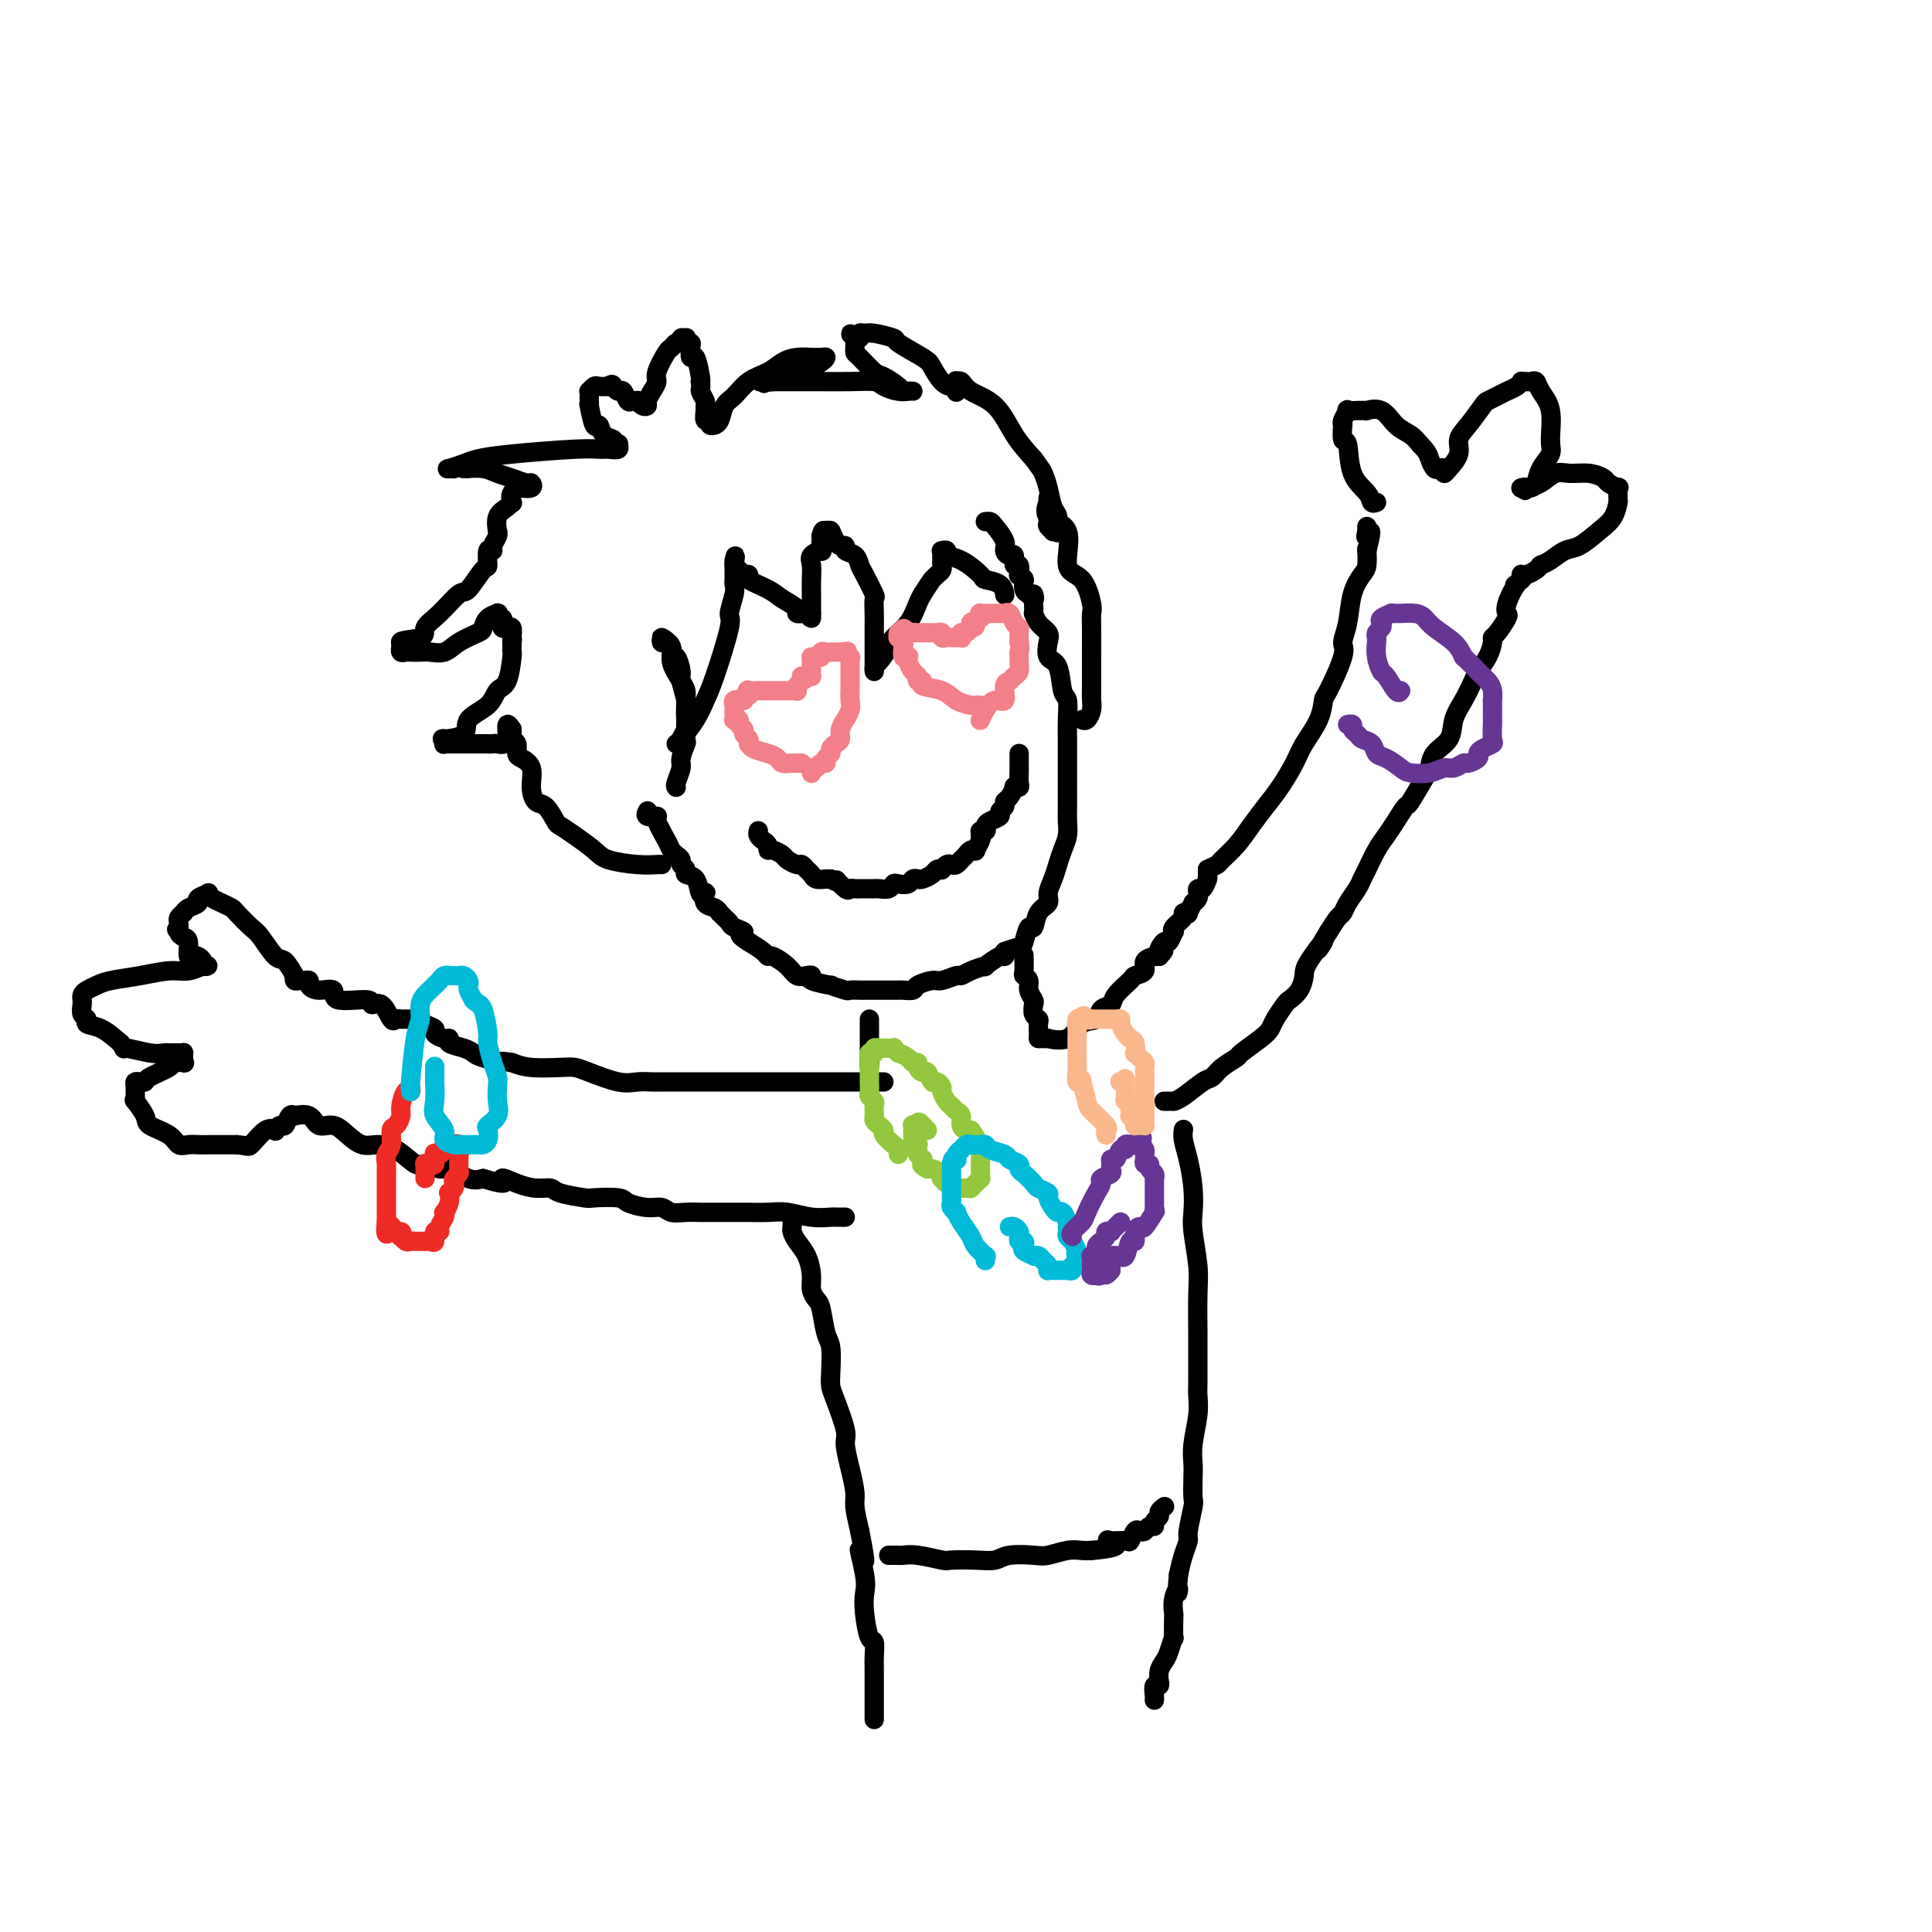 <svg viewBox='0 0 400 400' version='1.1' xmlns='http://www.w3.org/2000/svg' xmlns:xlink='http://www.w3.org/1999/xlink'><g fill='none' stroke='#000000' stroke-width='4' stroke-linecap='round' stroke-linejoin='round'><path d='M204,108c0.372,-0.036 0.743,-0.072 1,0c0.257,0.072 0.398,0.252 1,1c0.602,0.748 1.663,2.065 2,3c0.337,0.935 -0.050,1.488 0,2c0.050,0.512 0.535,0.982 1,1c0.465,0.018 0.908,-0.417 1,0c0.092,0.417 -0.168,1.685 0,2c0.168,0.315 0.763,-0.321 1,0c0.237,0.321 0.116,1.601 0,2c-0.116,0.399 -0.228,-0.083 0,0c0.228,0.083 0.796,0.729 1,1c0.204,0.271 0.044,0.165 0,0c-0.044,-0.165 0.027,-0.391 0,0c-0.027,0.391 -0.150,1.397 0,2c0.150,0.603 0.575,0.801 1,1'/><path d='M213,123c1.619,2.233 1.168,0.317 1,0c-0.168,-0.317 -0.052,0.965 0,2c0.052,1.035 0.039,1.823 0,2c-0.039,0.177 -0.103,-0.257 0,0c0.103,0.257 0.374,1.206 1,2c0.626,0.794 1.606,1.432 2,2c0.394,0.568 0.200,1.067 0,2c-0.200,0.933 -0.407,2.300 0,3c0.407,0.700 1.430,0.732 2,2c0.570,1.268 0.689,3.772 1,5c0.311,1.228 0.815,1.179 1,2c0.185,0.821 0.049,2.512 0,4c-0.049,1.488 -0.013,2.775 0,4c0.013,1.225 0.004,2.390 0,3c-0.004,0.610 -0.001,0.666 0,2c0.001,1.334 0.001,3.946 0,5c-0.001,1.054 -0.003,0.550 0,1c0.003,0.450 0.012,1.853 0,3c-0.012,1.147 -0.044,2.039 0,3c0.044,0.961 0.165,1.990 0,3c-0.165,1.010 -0.617,2.000 -1,3c-0.383,1.000 -0.698,2.009 -1,3c-0.302,0.991 -0.592,1.962 -1,3c-0.408,1.038 -0.935,2.142 -1,3c-0.065,0.858 0.333,1.470 0,2c-0.333,0.530 -1.397,0.978 -2,2c-0.603,1.022 -0.744,2.616 -1,3c-0.256,0.384 -0.625,-0.444 -1,0c-0.375,0.444 -0.755,2.158 -1,3c-0.245,0.842 -0.356,0.812 -1,1c-0.644,0.188 -1.822,0.594 -3,1'/><path d='M208,197c-0.919,1.033 -0.217,1.117 0,1c0.217,-0.117 -0.050,-0.434 -1,0c-0.950,0.434 -2.581,1.618 -3,2c-0.419,0.382 0.375,-0.037 0,0c-0.375,0.037 -1.919,0.531 -3,1c-1.081,0.469 -1.698,0.913 -2,1c-0.302,0.087 -0.289,-0.183 -1,0c-0.711,0.183 -2.145,0.820 -3,1c-0.855,0.180 -1.131,-0.095 -2,0c-0.869,0.095 -2.329,0.561 -3,1c-0.671,0.439 -0.551,0.850 -1,1c-0.449,0.150 -1.467,0.040 -2,0c-0.533,-0.040 -0.581,-0.011 -1,0c-0.419,0.011 -1.210,0.003 -2,0c-0.790,-0.003 -1.578,-0.001 -2,0c-0.422,0.001 -0.478,0.001 -1,0c-0.522,-0.001 -1.511,-0.004 -2,0c-0.489,0.004 -0.477,0.016 -1,0c-0.523,-0.016 -1.581,-0.060 -2,0c-0.419,0.060 -0.199,0.223 -1,0c-0.801,-0.223 -2.623,-0.831 -3,-1c-0.377,-0.169 0.691,0.100 0,0c-0.691,-0.100 -3.143,-0.568 -4,-1c-0.857,-0.432 -0.121,-0.827 0,-1c0.121,-0.173 -0.374,-0.123 -1,0c-0.626,0.123 -1.385,0.318 -2,0c-0.615,-0.318 -1.088,-1.149 -2,-2c-0.912,-0.851 -2.265,-1.723 -3,-2c-0.735,-0.277 -0.852,0.041 -1,0c-0.148,-0.041 -0.328,-0.440 -1,-1c-0.672,-0.560 -1.836,-1.280 -3,-2'/><path d='M155,195c-3.212,-1.952 -1.243,-1.834 -1,-2c0.243,-0.166 -1.241,-0.618 -2,-1c-0.759,-0.382 -0.794,-0.694 -1,-1c-0.206,-0.306 -0.585,-0.606 -1,-1c-0.415,-0.394 -0.868,-0.884 -1,-1c-0.132,-0.116 0.057,0.140 0,0c-0.057,-0.140 -0.358,-0.676 -1,-1c-0.642,-0.324 -1.624,-0.437 -2,-1c-0.376,-0.563 -0.147,-1.576 0,-2c0.147,-0.424 0.212,-0.260 0,0c-0.212,0.260 -0.702,0.617 -1,0c-0.298,-0.617 -0.405,-2.207 -1,-3c-0.595,-0.793 -1.679,-0.790 -2,-1c-0.321,-0.210 0.121,-0.633 0,-1c-0.121,-0.367 -0.805,-0.676 -1,-1c-0.195,-0.324 0.097,-0.661 0,-1c-0.097,-0.339 -0.584,-0.680 -1,-1c-0.416,-0.320 -0.760,-0.621 -1,-1c-0.240,-0.379 -0.376,-0.837 -1,-2c-0.624,-1.163 -1.736,-3.030 -2,-4c-0.264,-0.970 0.321,-1.044 0,-1c-0.321,0.044 -1.548,0.204 -2,0c-0.452,-0.204 -0.129,-0.773 0,-1c0.129,-0.227 0.065,-0.114 0,0'/><path d='M157,172c-0.082,0.331 -0.164,0.662 0,1c0.164,0.338 0.573,0.682 1,1c0.427,0.318 0.873,0.610 1,1c0.127,0.390 -0.064,0.879 0,1c0.064,0.121 0.384,-0.126 1,0c0.616,0.126 1.527,0.625 2,1c0.473,0.375 0.508,0.625 1,1c0.492,0.375 1.440,0.875 2,1c0.560,0.125 0.731,-0.124 1,0c0.269,0.124 0.636,0.622 1,1c0.364,0.378 0.727,0.637 1,1c0.273,0.363 0.458,0.828 1,1c0.542,0.172 1.441,0.049 2,0c0.559,-0.049 0.780,-0.025 1,0'/><path d='M172,182c2.438,1.426 1.034,-0.010 1,0c-0.034,0.010 1.304,1.467 2,2c0.696,0.533 0.750,0.143 1,0c0.250,-0.143 0.696,-0.039 1,0c0.304,0.039 0.466,0.011 1,0c0.534,-0.011 1.439,-0.007 2,0c0.561,0.007 0.779,0.016 1,0c0.221,-0.016 0.444,-0.056 1,0c0.556,0.056 1.444,0.207 2,0c0.556,-0.207 0.779,-0.774 1,-1c0.221,-0.226 0.439,-0.112 1,0c0.561,0.112 1.463,0.223 2,0c0.537,-0.223 0.707,-0.782 1,-1c0.293,-0.218 0.709,-0.097 1,0c0.291,0.097 0.455,0.171 1,0c0.545,-0.171 1.469,-0.585 2,-1c0.531,-0.415 0.667,-0.829 1,-1c0.333,-0.171 0.862,-0.097 1,0c0.138,0.097 -0.117,0.218 0,0c0.117,-0.218 0.605,-0.776 1,-1c0.395,-0.224 0.697,-0.115 1,0c0.303,0.115 0.606,0.238 1,0c0.394,-0.238 0.880,-0.835 1,-1c0.120,-0.165 -0.127,0.101 0,0c0.127,-0.101 0.626,-0.570 1,-1c0.374,-0.430 0.622,-0.822 1,-1c0.378,-0.178 0.885,-0.140 1,0c0.115,0.140 -0.161,0.384 0,0c0.161,-0.384 0.760,-1.395 1,-2c0.240,-0.605 0.120,-0.802 0,-1'/><path d='M203,173c2.260,-1.774 0.409,-1.210 0,-1c-0.409,0.210 0.624,0.068 1,0c0.376,-0.068 0.094,-0.060 0,0c-0.094,0.060 -0.002,0.171 0,0c0.002,-0.171 -0.087,-0.623 0,-1c0.087,-0.377 0.348,-0.679 1,-1c0.652,-0.321 1.694,-0.662 2,-1c0.306,-0.338 -0.124,-0.672 0,-1c0.124,-0.328 0.803,-0.648 1,-1c0.197,-0.352 -0.087,-0.735 0,-1c0.087,-0.265 0.545,-0.413 1,-1c0.455,-0.587 0.906,-1.614 1,-2c0.094,-0.386 -0.171,-0.132 0,0c0.171,0.132 0.778,0.141 1,0c0.222,-0.141 0.060,-0.433 0,-1c-0.060,-0.567 -0.016,-1.409 0,-2c0.016,-0.591 0.004,-0.933 0,-1c-0.004,-0.067 -0.001,0.139 0,0c0.001,-0.139 0.000,-0.625 0,-1c-0.000,-0.375 -0.000,-0.639 0,-1c0.000,-0.361 0.000,-0.817 0,-1c-0.000,-0.183 -0.000,-0.091 0,0'/><path d='M137,179c-0.134,-0.019 -0.269,-0.039 -1,0c-0.731,0.039 -2.059,0.136 -4,0c-1.941,-0.136 -4.494,-0.507 -6,-1c-1.506,-0.493 -1.964,-1.110 -3,-2c-1.036,-0.890 -2.648,-2.054 -4,-3c-1.352,-0.946 -2.443,-1.673 -3,-2c-0.557,-0.327 -0.578,-0.255 -1,-1c-0.422,-0.745 -1.244,-2.308 -2,-3c-0.756,-0.692 -1.446,-0.513 -2,-1c-0.554,-0.487 -0.970,-1.640 -1,-3c-0.030,-1.360 0.328,-2.928 0,-4c-0.328,-1.072 -1.342,-1.649 -2,-2c-0.658,-0.351 -0.961,-0.476 -1,-1c-0.039,-0.524 0.186,-1.447 0,-2c-0.186,-0.553 -0.782,-0.736 -1,-1c-0.218,-0.264 -0.059,-0.610 0,-1c0.059,-0.390 0.017,-0.826 0,-1c-0.017,-0.174 -0.008,-0.087 0,0'/><path d='M106,151c-1.665,-2.702 -0.826,0.544 -1,2c-0.174,1.456 -1.359,1.122 -2,1c-0.641,-0.122 -0.736,-0.033 -1,0c-0.264,0.033 -0.697,0.009 -1,0c-0.303,-0.009 -0.476,-0.002 -1,0c-0.524,0.002 -1.397,0.001 -2,0c-0.603,-0.001 -0.935,-0.000 -1,0c-0.065,0.000 0.136,0.000 0,0c-0.136,-0.000 -0.610,0.000 -1,0c-0.390,-0.000 -0.697,-0.000 -1,0c-0.303,0.000 -0.603,0.001 -1,0c-0.397,-0.001 -0.890,-0.004 -1,0c-0.110,0.004 0.163,0.016 0,0c-0.163,-0.016 -0.761,-0.058 -1,0c-0.239,0.058 -0.120,0.217 0,0c0.120,-0.217 0.242,-0.809 0,-1c-0.242,-0.191 -0.847,0.019 0,0c0.847,-0.019 3.148,-0.267 4,-1c0.852,-0.733 0.257,-1.952 1,-3c0.743,-1.048 2.826,-1.926 4,-3c1.174,-1.074 1.439,-2.343 2,-3c0.561,-0.657 1.418,-0.701 2,-2c0.582,-1.299 0.888,-3.853 1,-5c0.112,-1.147 0.030,-0.886 0,-1c-0.030,-0.114 -0.009,-0.604 0,-1c0.009,-0.396 0.004,-0.698 0,-1'/><path d='M106,133c0.158,-1.209 0.053,-0.232 0,0c-0.053,0.232 -0.053,-0.280 0,-1c0.053,-0.720 0.159,-1.647 0,-2c-0.159,-0.353 -0.582,-0.132 -1,0c-0.418,0.132 -0.830,0.175 -1,0c-0.170,-0.175 -0.098,-0.569 0,-1c0.098,-0.431 0.223,-0.900 0,-1c-0.223,-0.100 -0.792,0.170 -1,0c-0.208,-0.170 -0.054,-0.778 0,-1c0.054,-0.222 0.008,-0.058 0,0c-0.008,0.058 0.022,0.008 0,0c-0.022,-0.008 -0.097,0.024 0,0c0.097,-0.024 0.367,-0.106 0,0c-0.367,0.106 -1.371,0.400 -2,1c-0.629,0.600 -0.882,1.506 -1,2c-0.118,0.494 -0.100,0.577 -1,1c-0.900,0.423 -2.717,1.185 -4,2c-1.283,0.815 -2.031,1.682 -3,2c-0.969,0.318 -2.158,0.086 -3,0c-0.842,-0.086 -1.336,-0.027 -2,0c-0.664,0.027 -1.498,0.022 -2,0c-0.502,-0.022 -0.670,-0.062 -1,0c-0.330,0.062 -0.820,0.227 -1,0c-0.180,-0.227 -0.048,-0.845 0,-1c0.048,-0.155 0.013,0.154 0,0c-0.013,-0.154 -0.003,-0.772 0,-1c0.003,-0.228 0.001,-0.065 0,0c-0.001,0.065 -0.000,0.033 0,0'/><path d='M83,133c-0.514,-0.446 2.700,-0.560 4,-1c1.300,-0.440 0.684,-1.205 1,-2c0.316,-0.795 1.563,-1.622 3,-3c1.437,-1.378 3.063,-3.309 4,-4c0.937,-0.691 1.183,-0.142 2,-1c0.817,-0.858 2.204,-3.122 3,-4c0.796,-0.878 1.002,-0.371 1,-1c-0.002,-0.629 -0.211,-2.393 0,-3c0.211,-0.607 0.842,-0.055 1,0c0.158,0.055 -0.155,-0.387 0,-1c0.155,-0.613 0.780,-1.396 1,-2c0.220,-0.604 0.034,-1.028 0,-1c-0.034,0.028 0.082,0.507 0,0c-0.082,-0.507 -0.364,-1.999 0,-3c0.364,-1.001 1.374,-1.512 2,-2c0.626,-0.488 0.870,-0.954 1,-1c0.130,-0.046 0.147,0.329 0,0c-0.147,-0.329 -0.460,-1.360 0,-2c0.460,-0.640 1.691,-0.889 2,-1c0.309,-0.111 -0.304,-0.085 0,0c0.304,0.085 1.526,0.230 2,0c0.474,-0.230 0.199,-0.836 0,-1c-0.199,-0.164 -0.324,0.114 -1,0c-0.676,-0.114 -1.904,-0.619 -3,-1c-1.096,-0.381 -2.062,-0.638 -3,-1c-0.938,-0.362 -1.849,-0.829 -3,-1c-1.151,-0.171 -2.541,-0.046 -3,0c-0.459,0.046 0.012,0.013 0,0c-0.012,-0.013 -0.506,-0.007 -1,0'/><path d='M96,97c-2.569,-0.615 -1.991,-0.154 -2,0c-0.009,0.154 -0.604,-0.000 -1,0c-0.396,0.000 -0.591,0.154 0,0c0.591,-0.154 1.968,-0.616 3,-1c1.032,-0.384 1.718,-0.692 3,-1c1.282,-0.308 3.160,-0.618 7,-1c3.840,-0.382 9.641,-0.838 13,-1c3.359,-0.162 4.274,-0.030 5,0c0.726,0.030 1.262,-0.044 2,0c0.738,0.044 1.678,0.204 2,0c0.322,-0.204 0.027,-0.774 0,-1c-0.027,-0.226 0.214,-0.108 0,0c-0.214,0.108 -0.883,0.205 -1,0c-0.117,-0.205 0.319,-0.711 0,-1c-0.319,-0.289 -1.392,-0.360 -2,-1c-0.608,-0.640 -0.751,-1.849 -1,-2c-0.249,-0.151 -0.603,0.756 -1,0c-0.397,-0.756 -0.838,-3.173 -1,-4c-0.162,-0.827 -0.044,-0.063 0,0c0.044,0.063 0.015,-0.575 0,-1c-0.015,-0.425 -0.016,-0.636 0,-1c0.016,-0.364 0.048,-0.882 0,-1c-0.048,-0.118 -0.178,0.164 0,0c0.178,-0.164 0.663,-0.775 1,-1c0.337,-0.225 0.525,-0.064 1,0c0.475,0.064 1.238,0.032 2,0'/><path d='M126,80c0.797,-0.688 0.791,-0.409 1,0c0.209,0.409 0.634,0.947 1,1c0.366,0.053 0.672,-0.379 1,0c0.328,0.379 0.679,1.569 1,2c0.321,0.431 0.612,0.102 1,0c0.388,-0.102 0.874,0.023 1,0c0.126,-0.023 -0.107,-0.194 0,0c0.107,0.194 0.555,0.753 1,1c0.445,0.247 0.888,0.182 1,0c0.112,-0.182 -0.107,-0.480 0,-1c0.107,-0.520 0.539,-1.263 1,-2c0.461,-0.737 0.949,-1.470 1,-2c0.051,-0.530 -0.336,-0.859 0,-2c0.336,-1.141 1.396,-3.094 2,-4c0.604,-0.906 0.754,-0.764 1,-1c0.246,-0.236 0.588,-0.849 1,-1c0.412,-0.151 0.894,0.160 1,0c0.106,-0.160 -0.164,-0.789 0,-1c0.164,-0.211 0.762,-0.002 1,0c0.238,0.002 0.116,-0.201 0,0c-0.116,0.201 -0.224,0.807 0,1c0.224,0.193 0.782,-0.025 1,0c0.218,0.025 0.097,0.294 0,1c-0.097,0.706 -0.170,1.849 0,2c0.170,0.151 0.584,-0.690 1,0c0.416,0.690 0.833,2.911 1,4c0.167,1.089 0.083,1.044 0,1'/><path d='M145,79c0.248,1.584 -0.131,1.542 0,2c0.131,0.458 0.771,1.414 1,2c0.229,0.586 0.046,0.802 0,1c-0.046,0.198 0.044,0.379 0,1c-0.044,0.621 -0.223,1.683 0,2c0.223,0.317 0.847,-0.112 1,0c0.153,0.112 -0.167,0.766 0,1c0.167,0.234 0.821,0.047 1,0c0.179,-0.047 -0.116,0.044 0,0c0.116,-0.044 0.642,-0.224 1,-1c0.358,-0.776 0.546,-2.148 1,-3c0.454,-0.852 1.174,-1.185 2,-2c0.826,-0.815 1.760,-2.113 3,-3c1.240,-0.887 2.788,-1.362 4,-2c1.212,-0.638 2.088,-1.439 3,-2c0.912,-0.561 1.858,-0.882 3,-1c1.142,-0.118 2.478,-0.032 3,0c0.522,0.032 0.229,0.011 0,0c-0.229,-0.011 -0.394,-0.013 0,0c0.394,0.013 1.349,0.040 2,0c0.651,-0.040 0.999,-0.148 1,0c0.001,0.148 -0.346,0.551 -1,1c-0.654,0.449 -1.615,0.943 -2,1c-0.385,0.057 -0.194,-0.325 -1,0c-0.806,0.325 -2.608,1.355 -4,2c-1.392,0.645 -2.375,0.904 -3,1c-0.625,0.096 -0.893,0.027 -1,0c-0.107,-0.027 -0.054,-0.014 0,0'/><path d='M159,79c-1.815,0.774 -0.351,0.207 0,0c0.351,-0.207 -0.411,-0.056 -1,0c-0.589,0.056 -1.006,0.015 -1,0c0.006,-0.015 0.436,-0.004 1,0c0.564,0.004 1.261,0.000 2,0c0.739,-0.000 1.520,0.003 3,0c1.480,-0.003 3.660,-0.011 6,0c2.340,0.011 4.841,0.041 7,0c2.159,-0.041 3.975,-0.155 5,0c1.025,0.155 1.260,0.577 2,1c0.740,0.423 1.984,0.845 3,1c1.016,0.155 1.804,0.041 2,0c0.196,-0.041 -0.200,-0.011 0,0c0.200,0.011 0.995,0.001 1,0c0.005,-0.001 -0.779,0.007 -1,0c-0.221,-0.007 0.122,-0.027 0,0c-0.122,0.027 -0.708,0.102 -1,0c-0.292,-0.102 -0.288,-0.380 -1,-1c-0.712,-0.620 -2.138,-1.581 -3,-2c-0.862,-0.419 -1.159,-0.297 -2,-1c-0.841,-0.703 -2.225,-2.230 -3,-3c-0.775,-0.770 -0.940,-0.784 -1,-1c-0.060,-0.216 -0.016,-0.635 0,-1c0.016,-0.365 0.005,-0.676 0,-1c-0.005,-0.324 -0.002,-0.662 0,-1'/><path d='M177,70c-1.839,-1.697 -0.437,-0.440 0,0c0.437,0.440 -0.090,0.065 0,0c0.090,-0.065 0.796,0.182 1,0c0.204,-0.182 -0.093,-0.794 0,-1c0.093,-0.206 0.578,-0.007 1,0c0.422,0.007 0.781,-0.179 2,0c1.219,0.179 3.299,0.724 4,1c0.701,0.276 0.023,0.285 1,1c0.977,0.715 3.611,2.138 5,3c1.389,0.862 1.535,1.163 2,2c0.465,0.837 1.249,2.210 2,3c0.751,0.790 1.469,0.998 2,1c0.531,0.002 0.875,-0.203 1,0c0.125,0.203 0.033,0.815 0,1c-0.033,0.185 -0.006,-0.057 0,0c0.006,0.057 -0.009,0.413 0,0c0.009,-0.413 0.043,-1.597 0,-2c-0.043,-0.403 -0.161,-0.027 0,0c0.161,0.027 0.601,-0.297 1,0c0.399,0.297 0.756,1.214 2,2c1.244,0.786 3.373,1.443 5,3c1.627,1.557 2.750,4.016 4,6c1.250,1.984 2.625,3.492 4,5'/><path d='M214,95c1.642,2.259 1.746,2.406 2,3c0.254,0.594 0.656,1.633 1,3c0.344,1.367 0.629,3.060 1,4c0.371,0.940 0.827,1.127 1,2c0.173,0.873 0.061,2.431 0,3c-0.061,0.569 -0.073,0.149 0,0c0.073,-0.149 0.230,-0.028 0,0c-0.230,0.028 -0.846,-0.038 -1,0c-0.154,0.038 0.155,0.179 0,0c-0.155,-0.179 -0.774,-0.677 -1,-1c-0.226,-0.323 -0.061,-0.470 0,-1c0.061,-0.530 0.016,-1.444 0,-2c-0.016,-0.556 -0.003,-0.754 0,-1c0.003,-0.246 -0.003,-0.539 0,-1c0.003,-0.461 0.017,-1.089 0,-1c-0.017,0.089 -0.063,0.896 0,1c0.063,0.104 0.236,-0.495 0,0c-0.236,0.495 -0.883,2.083 0,3c0.883,0.917 3.294,1.162 4,3c0.706,1.838 -0.294,5.271 0,7c0.294,1.729 1.883,1.756 3,3c1.117,1.244 1.763,3.705 2,5c0.237,1.295 0.064,1.426 0,2c-0.064,0.574 -0.018,1.593 0,3c0.018,1.407 0.009,3.204 0,5'/><path d='M226,135c-0.001,1.739 -0.003,1.086 0,2c0.003,0.914 0.011,3.394 0,5c-0.011,1.606 -0.042,2.339 0,3c0.042,0.661 0.155,1.249 0,2c-0.155,0.751 -0.580,1.664 -1,2c-0.420,0.336 -0.834,0.096 -1,0c-0.166,-0.096 -0.083,-0.048 0,0'/><path d='M140,163c-0.121,-0.119 -0.243,-0.239 0,-1c0.243,-0.761 0.850,-2.165 1,-3c0.150,-0.835 -0.156,-1.102 0,-2c0.156,-0.898 0.775,-2.426 1,-3c0.225,-0.574 0.056,-0.192 0,-1c-0.056,-0.808 -0.000,-2.806 0,-4c0.000,-1.194 -0.055,-1.586 0,-2c0.055,-0.414 0.221,-0.852 0,-2c-0.221,-1.148 -0.829,-3.008 -1,-4c-0.171,-0.992 0.095,-1.117 0,-2c-0.095,-0.883 -0.551,-2.523 -1,-3c-0.449,-0.477 -0.891,0.208 -1,0c-0.109,-0.208 0.114,-1.310 0,-2c-0.114,-0.690 -0.567,-0.967 -1,-1c-0.433,-0.033 -0.848,0.177 -1,0c-0.152,-0.177 -0.041,-0.740 0,-1c0.041,-0.260 0.012,-0.217 0,0c-0.012,0.217 -0.006,0.609 0,1'/><path d='M137,133c-0.292,-1.754 1.477,-0.141 2,1c0.523,1.141 -0.200,1.808 0,3c0.200,1.192 1.322,2.910 2,4c0.678,1.090 0.910,1.552 1,2c0.090,0.448 0.038,0.880 0,2c-0.038,1.120 -0.062,2.927 0,4c0.062,1.073 0.209,1.412 0,2c-0.209,0.588 -0.774,1.426 -1,2c-0.226,0.574 -0.112,0.885 0,1c0.112,0.115 0.222,0.033 0,0c-0.222,-0.033 -0.775,-0.018 -1,0c-0.225,0.018 -0.123,0.038 0,0c0.123,-0.038 0.265,-0.133 1,-1c0.735,-0.867 2.063,-2.506 3,-4c0.937,-1.494 1.484,-2.844 2,-4c0.516,-1.156 1.000,-2.116 2,-5c1.000,-2.884 2.517,-7.690 3,-10c0.483,-2.310 -0.067,-2.125 0,-3c0.067,-0.875 0.750,-2.812 1,-4c0.250,-1.188 0.067,-1.629 0,-2c-0.067,-0.371 -0.018,-0.673 0,-1c0.018,-0.327 0.005,-0.681 0,-1c-0.005,-0.319 -0.001,-0.605 0,-1c0.001,-0.395 0.000,-0.900 0,-1c-0.000,-0.100 -0.000,0.204 0,0c0.000,-0.204 0.000,-0.915 0,-1c-0.000,-0.085 -0.000,0.458 0,1'/><path d='M152,117c0.555,-3.603 -0.057,-1.110 0,0c0.057,1.110 0.782,0.835 1,1c0.218,0.165 -0.072,0.768 0,1c0.072,0.232 0.507,0.092 1,0c0.493,-0.092 1.044,-0.137 1,0c-0.044,0.137 -0.683,0.457 0,1c0.683,0.543 2.687,1.308 4,2c1.313,0.692 1.935,1.310 3,2c1.065,0.690 2.573,1.452 3,2c0.427,0.548 -0.225,0.882 0,1c0.225,0.118 1.328,0.018 2,0c0.672,-0.018 0.912,0.044 1,0c0.088,-0.044 0.024,-0.194 0,0c-0.024,0.194 -0.006,0.733 0,1c0.006,0.267 0.002,0.261 0,0c-0.002,-0.261 -0.000,-0.779 0,-1c0.000,-0.221 -0.000,-0.145 0,0c0.000,0.145 0.001,0.359 0,0c-0.001,-0.359 -0.002,-1.290 0,-2c0.002,-0.710 0.008,-1.200 0,-2c-0.008,-0.800 -0.030,-1.911 0,-3c0.030,-1.089 0.113,-2.155 0,-3c-0.113,-0.845 -0.423,-1.470 0,-2c0.423,-0.530 1.577,-0.967 2,-1c0.423,-0.033 0.114,0.337 0,0c-0.114,-0.337 -0.033,-1.382 0,-2c0.033,-0.618 0.016,-0.809 0,-1'/><path d='M170,111c0.552,-2.415 0.932,-0.453 1,0c0.068,0.453 -0.175,-0.604 0,-1c0.175,-0.396 0.767,-0.130 1,0c0.233,0.130 0.105,0.125 0,0c-0.105,-0.125 -0.188,-0.370 0,0c0.188,0.370 0.645,1.355 1,2c0.355,0.645 0.606,0.950 1,1c0.394,0.050 0.930,-0.155 1,0c0.070,0.155 -0.328,0.669 0,1c0.328,0.331 1.380,0.479 2,1c0.620,0.521 0.807,1.416 1,2c0.193,0.584 0.391,0.857 1,2c0.609,1.143 1.627,3.157 2,4c0.373,0.843 0.100,0.514 0,1c-0.100,0.486 -0.027,1.785 0,3c0.027,1.215 0.007,2.346 0,3c-0.007,0.654 -0.002,0.831 0,2c0.002,1.169 -0.000,3.329 0,4c0.000,0.671 0.002,-0.147 0,0c-0.002,0.147 -0.007,1.259 0,2c0.007,0.741 0.028,1.111 0,1c-0.028,-0.111 -0.103,-0.703 0,-1c0.103,-0.297 0.384,-0.299 1,-1c0.616,-0.701 1.566,-2.099 2,-3c0.434,-0.901 0.354,-1.303 1,-2c0.646,-0.697 2.020,-1.688 3,-3c0.980,-1.312 1.566,-2.946 2,-4c0.434,-1.054 0.717,-1.527 1,-2'/><path d='M191,123c2.012,-3.168 2.042,-3.086 2,-3c-0.042,0.086 -0.155,0.178 0,0c0.155,-0.178 0.577,-0.625 1,-1c0.423,-0.375 0.845,-0.679 1,-1c0.155,-0.321 0.041,-0.660 0,-1c-0.041,-0.340 -0.011,-0.679 0,-1c0.011,-0.321 0.003,-0.622 0,-1c-0.003,-0.378 -0.000,-0.833 0,-1c0.000,-0.167 -0.001,-0.044 0,0c0.001,0.044 0.005,0.011 0,0c-0.005,-0.011 -0.017,0.001 0,0c0.017,-0.001 0.065,-0.013 0,0c-0.065,0.013 -0.241,0.052 0,0c0.241,-0.052 0.899,-0.197 1,0c0.101,0.197 -0.355,0.734 0,1c0.355,0.266 1.521,0.261 3,1c1.479,0.739 3.272,2.222 4,3c0.728,0.778 0.391,0.849 1,1c0.609,0.151 2.163,0.381 3,1c0.837,0.619 0.956,1.628 1,2c0.044,0.372 0.013,0.106 0,0c-0.013,-0.106 -0.006,-0.053 0,0'/></g>
<g fill='none' stroke='#F37F89' stroke-width='4' stroke-linecap='round' stroke-linejoin='round'><path d='M166,158c-0.365,0.006 -0.729,0.013 -1,0c-0.271,-0.013 -0.447,-0.045 -1,0c-0.553,0.045 -1.483,0.166 -2,0c-0.517,-0.166 -0.622,-0.618 -1,-1c-0.378,-0.382 -1.028,-0.694 -2,-1c-0.972,-0.306 -2.264,-0.607 -3,-1c-0.736,-0.393 -0.914,-0.879 -1,-1c-0.086,-0.121 -0.080,0.122 0,0c0.080,-0.122 0.233,-0.611 0,-1c-0.233,-0.389 -0.851,-0.679 -1,-1c-0.149,-0.321 0.170,-0.674 0,-1c-0.170,-0.326 -0.830,-0.626 -1,-1c-0.170,-0.374 0.151,-0.821 0,-1c-0.151,-0.179 -0.773,-0.091 -1,0c-0.227,0.091 -0.061,0.183 0,0c0.061,-0.183 0.015,-0.641 0,-1c-0.015,-0.359 0.002,-0.618 0,-1c-0.002,-0.382 -0.021,-0.886 0,-1c0.021,-0.114 0.083,0.162 0,0c-0.083,-0.162 -0.309,-0.760 0,-1c0.309,-0.240 1.155,-0.120 2,0'/><path d='M154,145c-0.091,-1.713 0.682,-0.995 1,-1c0.318,-0.005 0.181,-0.733 0,-1c-0.181,-0.267 -0.405,-0.071 0,0c0.405,0.071 1.441,0.019 2,0c0.559,-0.019 0.642,-0.005 1,0c0.358,0.005 0.990,0.001 1,0c0.010,-0.001 -0.600,-0.000 0,0c0.600,0.000 2.412,0.000 3,0c0.588,-0.000 -0.049,-0.000 0,0c0.049,0.000 0.784,0.001 1,0c0.216,-0.001 -0.085,-0.004 0,0c0.085,0.004 0.558,0.016 1,0c0.442,-0.016 0.854,-0.061 1,0c0.146,0.061 0.025,0.226 0,0c-0.025,-0.226 0.045,-0.844 0,-1c-0.045,-0.156 -0.204,0.150 0,0c0.204,-0.150 0.773,-0.757 1,-1c0.227,-0.243 0.114,-0.121 0,0'/><path d='M166,141c1.812,-0.846 0.342,-0.962 0,-1c-0.342,-0.038 0.444,0.001 1,0c0.556,-0.001 0.881,-0.041 1,0c0.119,0.041 0.032,0.165 0,0c-0.032,-0.165 -0.008,-0.619 0,-1c0.008,-0.381 0.002,-0.691 0,-1c-0.002,-0.309 0.002,-0.619 0,-1c-0.002,-0.381 -0.011,-0.833 0,-1c0.011,-0.167 0.041,-0.048 0,0c-0.041,0.048 -0.152,0.027 0,0c0.152,-0.027 0.566,-0.060 1,0c0.434,0.060 0.886,0.212 1,0c0.114,-0.212 -0.110,-0.789 0,-1c0.110,-0.211 0.554,-0.057 1,0c0.446,0.057 0.893,0.015 1,0c0.107,-0.015 -0.126,-0.004 0,0c0.126,0.004 0.611,0.001 1,0c0.389,-0.001 0.683,-0.000 1,0c0.317,0.000 0.659,0.000 1,0'/><path d='M175,135c1.022,-0.214 0.078,-0.251 0,0c-0.078,0.251 0.711,0.788 1,1c0.289,0.212 0.077,0.098 0,0c-0.077,-0.098 -0.021,-0.181 0,0c0.021,0.181 0.006,0.626 0,1c-0.006,0.374 -0.002,0.678 0,1c0.002,0.322 0.000,0.663 0,1c-0.000,0.337 -0.000,0.671 0,1c0.000,0.329 0.001,0.654 0,1c-0.001,0.346 -0.004,0.714 0,1c0.004,0.286 0.016,0.492 0,1c-0.016,0.508 -0.061,1.319 0,2c0.061,0.681 0.227,1.233 0,2c-0.227,0.767 -0.848,1.750 -1,2c-0.152,0.250 0.165,-0.231 0,0c-0.165,0.231 -0.814,1.175 -1,2c-0.186,0.825 0.090,1.530 0,2c-0.090,0.470 -0.545,0.704 -1,1c-0.455,0.296 -0.910,0.653 -1,1c-0.090,0.347 0.183,0.686 0,1c-0.183,0.314 -0.823,0.605 -1,1c-0.177,0.395 0.110,0.894 0,1c-0.110,0.106 -0.618,-0.182 -1,0c-0.382,0.182 -0.638,0.833 -1,1c-0.362,0.167 -0.829,-0.151 -1,0c-0.171,0.151 -0.046,0.771 0,1c0.046,0.229 0.013,0.065 0,0c-0.013,-0.065 -0.007,-0.033 0,0'/><path d='M203,146c-0.385,-0.016 -0.770,-0.031 -1,0c-0.230,0.031 -0.306,0.109 -1,0c-0.694,-0.109 -2.008,-0.407 -3,-1c-0.992,-0.593 -1.663,-1.483 -3,-2c-1.337,-0.517 -3.342,-0.662 -4,-1c-0.658,-0.338 0.030,-0.868 0,-1c-0.030,-0.132 -0.779,0.133 -1,0c-0.221,-0.133 0.085,-0.663 0,-1c-0.085,-0.337 -0.562,-0.481 -1,-1c-0.438,-0.519 -0.835,-1.414 -1,-2c-0.165,-0.586 -0.096,-0.864 0,-1c0.096,-0.136 0.218,-0.132 0,0c-0.218,0.132 -0.776,0.390 -1,0c-0.224,-0.390 -0.113,-1.429 0,-2c0.113,-0.571 0.229,-0.675 0,-1c-0.229,-0.325 -0.804,-0.871 -1,-1c-0.196,-0.129 -0.014,0.157 0,0c0.014,-0.157 -0.139,-0.759 0,-1c0.139,-0.241 0.569,-0.120 1,0'/><path d='M187,131c-0.362,-1.702 0.733,-0.456 1,0c0.267,0.456 -0.294,0.122 0,0c0.294,-0.122 1.442,-0.034 2,0c0.558,0.034 0.527,0.013 1,0c0.473,-0.013 1.450,-0.018 2,0c0.550,0.018 0.672,0.057 1,0c0.328,-0.057 0.863,-0.212 1,0c0.137,0.212 -0.122,0.789 0,1c0.122,0.211 0.625,0.056 1,0c0.375,-0.056 0.623,-0.014 1,0c0.377,0.014 0.885,-0.000 1,0c0.115,0.000 -0.162,0.015 0,0c0.162,-0.015 0.765,-0.059 1,0c0.235,0.059 0.104,0.222 0,0c-0.104,-0.222 -0.182,-0.829 0,-1c0.182,-0.171 0.623,0.094 1,0c0.377,-0.094 0.688,-0.547 1,-1'/><path d='M201,130c2.046,-0.337 0.160,-0.679 0,-1c-0.160,-0.321 1.406,-0.622 2,-1c0.594,-0.378 0.215,-0.833 0,-1c-0.215,-0.167 -0.268,-0.045 0,0c0.268,0.045 0.856,0.012 1,0c0.144,-0.012 -0.154,-0.003 0,0c0.154,0.003 0.762,0.001 1,0c0.238,-0.001 0.106,-0.000 0,0c-0.106,0.000 -0.186,-0.000 0,0c0.186,0.000 0.637,0.001 1,0c0.363,-0.001 0.636,-0.002 1,0c0.364,0.002 0.818,0.007 1,0c0.182,-0.007 0.091,-0.027 0,0c-0.091,0.027 -0.182,0.101 0,0c0.182,-0.101 0.637,-0.378 1,0c0.363,0.378 0.633,1.411 1,2c0.367,0.589 0.830,0.735 1,1c0.170,0.265 0.046,0.648 0,1c-0.046,0.352 -0.013,0.672 0,1c0.013,0.328 0.007,0.664 0,1'/><path d='M211,133c0.308,1.329 0.080,1.651 0,2c-0.080,0.349 -0.010,0.724 0,1c0.010,0.276 -0.040,0.453 0,1c0.040,0.547 0.170,1.465 0,2c-0.170,0.535 -0.640,0.688 -1,1c-0.360,0.312 -0.611,0.783 -1,1c-0.389,0.217 -0.917,0.181 -1,1c-0.083,0.819 0.279,2.493 0,3c-0.279,0.507 -1.199,-0.151 -2,0c-0.801,0.151 -1.483,1.113 -2,2c-0.517,0.887 -0.870,1.700 -1,2c-0.130,0.300 -0.037,0.086 0,0c0.037,-0.086 0.019,-0.043 0,0'/></g>
<g fill='none' stroke='#000000' stroke-width='4' stroke-linecap='round' stroke-linejoin='round'><path d='M180,211c0.000,0.230 0.000,0.460 0,1c0.000,0.540 0.000,1.388 0,2c0.000,0.612 0.000,0.986 0,1c0.000,0.014 0.000,-0.333 0,0c0.000,0.333 0.000,1.346 0,2c0.000,0.654 0.000,0.948 0,1c0.000,0.052 0.000,-0.140 0,0c0.000,0.140 0.000,0.611 0,1c0.000,0.389 0.000,0.694 0,1'/><path d='M180,220c0.000,1.500 0.000,0.750 0,0'/><path d='M212,198c0.002,0.084 0.005,0.168 0,0c-0.005,-0.168 -0.016,-0.589 0,0c0.016,0.589 0.061,2.189 0,3c-0.061,0.811 -0.226,0.832 0,1c0.226,0.168 0.844,0.482 1,1c0.156,0.518 -0.151,1.238 0,2c0.151,0.762 0.758,1.565 1,2c0.242,0.435 0.117,0.501 0,1c-0.117,0.499 -0.228,1.430 0,2c0.228,0.570 0.793,0.780 1,1c0.207,0.220 0.055,0.451 0,1c-0.055,0.549 -0.015,1.417 0,2c0.015,0.583 0.004,0.881 0,1c-0.004,0.119 -0.002,0.060 0,0'/><path d='M215,215c0.949,0.023 1.897,0.047 2,0c0.103,-0.047 -0.640,-0.163 0,0c0.640,0.163 2.662,0.605 4,0c1.338,-0.605 1.991,-2.258 3,-3c1.009,-0.742 2.372,-0.573 3,-1c0.628,-0.427 0.520,-1.448 1,-2c0.480,-0.552 1.548,-0.633 2,-1c0.452,-0.367 0.287,-1.019 1,-2c0.713,-0.981 2.304,-2.291 3,-3c0.696,-0.709 0.497,-0.817 1,-1c0.503,-0.183 1.706,-0.441 2,-1c0.294,-0.559 -0.323,-1.418 0,-2c0.323,-0.582 1.587,-0.888 2,-1c0.413,-0.112 -0.025,-0.032 0,0c0.025,0.032 0.512,0.016 1,0'/><path d='M240,198c1.962,-2.107 0.369,-0.876 0,-1c-0.369,-0.124 0.488,-1.605 1,-2c0.512,-0.395 0.681,0.294 1,0c0.319,-0.294 0.788,-1.571 1,-2c0.212,-0.429 0.166,-0.010 0,0c-0.166,0.010 -0.452,-0.387 0,-1c0.452,-0.613 1.642,-1.440 2,-2c0.358,-0.560 -0.115,-0.853 0,-1c0.115,-0.147 0.819,-0.147 1,0c0.181,0.147 -0.162,0.442 0,0c0.162,-0.442 0.828,-1.620 1,-2c0.172,-0.380 -0.151,0.037 0,0c0.151,-0.037 0.775,-0.530 1,-1c0.225,-0.470 0.050,-0.918 0,-1c-0.050,-0.082 0.025,0.202 0,0c-0.025,-0.202 -0.150,-0.891 0,-1c0.150,-0.109 0.576,0.360 1,0c0.424,-0.360 0.846,-1.550 1,-2c0.154,-0.450 0.041,-0.159 0,0c-0.041,0.159 -0.011,0.187 0,0c0.011,-0.187 0.003,-0.589 0,-1c-0.003,-0.411 -0.001,-0.832 0,-1c0.001,-0.168 0.000,-0.084 0,0'/><path d='M250,180c0.804,-0.375 1.608,-0.750 2,-1c0.392,-0.250 0.373,-0.375 1,-1c0.627,-0.625 1.901,-1.749 3,-3c1.099,-1.251 2.022,-2.630 3,-4c0.978,-1.370 2.010,-2.732 3,-4c0.990,-1.268 1.940,-2.442 3,-4c1.060,-1.558 2.232,-3.501 3,-5c0.768,-1.499 1.131,-2.555 2,-4c0.869,-1.445 2.242,-3.278 3,-5c0.758,-1.722 0.900,-3.333 1,-4c0.100,-0.667 0.158,-0.390 1,-2c0.842,-1.610 2.467,-5.107 3,-7c0.533,-1.893 -0.025,-2.182 0,-3c0.025,-0.818 0.634,-2.164 1,-4c0.366,-1.836 0.490,-4.163 1,-6c0.510,-1.837 1.405,-3.183 2,-4c0.595,-0.817 0.891,-1.105 1,-2c0.109,-0.895 0.031,-2.399 0,-3c-0.031,-0.601 -0.016,-0.301 0,0'/><path d='M283,114c1.547,-6.034 0.415,-3.621 0,-3c-0.415,0.621 -0.111,-0.552 0,-1c0.111,-0.448 0.030,-0.172 0,0c-0.030,0.172 -0.008,0.239 0,0c0.008,-0.239 0.002,-0.782 0,-1c-0.002,-0.218 -0.001,-0.109 0,0'/><path d='M183,224c-0.363,0.000 -0.727,0.000 -1,0c-0.273,-0.000 -0.456,-0.000 -1,0c-0.544,0.000 -1.448,0.000 -3,0c-1.552,-0.000 -3.750,-0.000 -6,0c-2.250,0.000 -4.550,0.000 -6,0c-1.450,-0.000 -2.050,-0.000 -4,0c-1.950,0.000 -5.251,0.000 -7,0c-1.749,-0.000 -1.946,-0.000 -3,0c-1.054,0.000 -2.963,0.000 -4,0c-1.037,-0.000 -1.201,-0.001 -2,0c-0.799,0.001 -2.234,0.002 -4,0c-1.766,-0.002 -3.862,-0.007 -5,0c-1.138,0.007 -1.316,0.026 -2,0c-0.684,-0.026 -1.874,-0.098 -3,0c-1.126,0.098 -2.188,0.367 -4,0c-1.812,-0.367 -4.375,-1.369 -6,-2c-1.625,-0.631 -2.312,-0.891 -3,-1c-0.688,-0.109 -1.378,-0.068 -3,0c-1.622,0.068 -4.178,0.162 -6,0c-1.822,-0.162 -2.911,-0.581 -4,-1'/><path d='M106,220c-3.641,-0.571 -1.743,0.002 -2,0c-0.257,-0.002 -2.667,-0.579 -4,-1c-1.333,-0.421 -1.588,-0.686 -2,-1c-0.412,-0.314 -0.980,-0.675 -2,-1c-1.020,-0.325 -2.492,-0.612 -3,-1c-0.508,-0.388 -0.052,-0.877 0,-1c0.052,-0.123 -0.301,0.121 -1,0c-0.699,-0.121 -1.744,-0.607 -2,-1c-0.256,-0.393 0.279,-0.694 0,-1c-0.279,-0.306 -1.370,-0.618 -2,-1c-0.630,-0.382 -0.799,-0.835 -1,-1c-0.201,-0.165 -0.434,-0.041 -1,0c-0.566,0.041 -1.463,-0.001 -2,0c-0.537,0.001 -0.712,0.044 -1,0c-0.288,-0.044 -0.688,-0.174 -1,0c-0.312,0.174 -0.537,0.651 -1,0c-0.463,-0.651 -1.165,-2.431 -2,-3c-0.835,-0.569 -1.802,0.073 -2,0c-0.198,-0.073 0.374,-0.859 -1,-1c-1.374,-0.141 -4.693,0.365 -6,0c-1.307,-0.365 -0.602,-1.600 -1,-2c-0.398,-0.400 -1.899,0.036 -3,0c-1.101,-0.036 -1.801,-0.545 -2,-1c-0.199,-0.455 0.104,-0.858 0,-1c-0.104,-0.142 -0.616,-0.024 -1,0c-0.384,0.024 -0.639,-0.045 -1,0c-0.361,0.045 -0.828,0.204 -1,0c-0.172,-0.204 -0.049,-0.773 0,-1c0.049,-0.227 0.025,-0.114 0,0'/><path d='M61,202c0.188,0.339 0.375,0.678 0,0c-0.375,-0.678 -1.313,-2.374 -2,-3c-0.687,-0.626 -1.125,-0.181 -2,-1c-0.875,-0.819 -2.188,-2.902 -3,-4c-0.812,-1.098 -1.124,-1.211 -2,-2c-0.876,-0.789 -2.316,-2.253 -3,-3c-0.684,-0.747 -0.612,-0.775 -1,-1c-0.388,-0.225 -1.236,-0.646 -2,-1c-0.764,-0.354 -1.443,-0.642 -2,-1c-0.557,-0.358 -0.993,-0.787 -1,-1c-0.007,-0.213 0.415,-0.211 0,0c-0.415,0.211 -1.665,0.630 -2,1c-0.335,0.370 0.246,0.691 0,1c-0.246,0.309 -1.320,0.608 -2,1c-0.680,0.392 -0.967,0.879 -1,1c-0.033,0.121 0.187,-0.122 0,0c-0.187,0.122 -0.781,0.610 -1,1c-0.219,0.390 -0.063,0.683 0,1c0.063,0.317 0.031,0.659 0,1'/><path d='M37,192c-0.917,1.038 -0.208,0.132 0,0c0.208,-0.132 -0.085,0.511 0,1c0.085,0.489 0.547,0.824 1,1c0.453,0.176 0.896,0.194 1,1c0.104,0.806 -0.131,2.402 0,3c0.131,0.598 0.628,0.199 1,0c0.372,-0.199 0.620,-0.198 1,0c0.380,0.198 0.892,0.593 1,1c0.108,0.407 -0.188,0.826 0,1c0.188,0.174 0.860,0.102 1,0c0.140,-0.102 -0.252,-0.235 -1,0c-0.748,0.235 -1.852,0.836 -3,1c-1.148,0.164 -2.338,-0.111 -4,0c-1.662,0.111 -3.794,0.607 -6,1c-2.206,0.393 -4.486,0.684 -6,1c-1.514,0.316 -2.262,0.659 -3,1c-0.738,0.341 -1.465,0.682 -2,1c-0.535,0.318 -0.876,0.614 -1,1c-0.124,0.386 -0.029,0.863 0,1c0.029,0.137 -0.009,-0.065 0,0c0.009,0.065 0.063,0.397 0,1c-0.063,0.603 -0.243,1.476 0,2c0.243,0.524 0.911,0.697 1,1c0.089,0.303 -0.399,0.735 0,1c0.399,0.265 1.685,0.361 3,1c1.315,0.639 2.657,1.819 4,3'/><path d='M25,216c1.205,1.713 0.216,0.995 1,1c0.784,0.005 3.341,0.733 5,1c1.659,0.267 2.420,0.072 3,0c0.580,-0.072 0.978,-0.020 1,0c0.022,0.020 -0.334,0.008 0,0c0.334,-0.008 1.357,-0.013 2,0c0.643,0.013 0.906,0.042 1,0c0.094,-0.042 0.018,-0.155 0,0c-0.018,0.155 0.024,0.580 0,1c-0.024,0.420 -0.112,0.837 0,1c0.112,0.163 0.423,0.072 0,0c-0.423,-0.072 -1.580,-0.124 -2,0c-0.420,0.124 -0.102,0.425 -1,1c-0.898,0.575 -3.011,1.424 -4,2c-0.989,0.576 -0.854,0.879 -1,1c-0.146,0.121 -0.575,0.061 -1,0c-0.425,-0.061 -0.848,-0.124 -1,0c-0.152,0.124 -0.033,0.435 0,1c0.033,0.565 -0.019,1.383 0,2c0.019,0.617 0.110,1.032 0,1c-0.110,-0.032 -0.419,-0.513 0,0c0.419,0.513 1.568,2.018 2,3c0.432,0.982 0.147,1.440 1,2c0.853,0.560 2.844,1.222 4,2c1.156,0.778 1.476,1.673 2,2c0.524,0.327 1.251,0.088 2,0c0.749,-0.088 1.520,-0.024 2,0c0.480,0.024 0.668,0.006 2,0c1.332,-0.006 3.809,-0.002 5,0c1.191,0.002 1.095,0.001 1,0'/><path d='M49,237c2.387,0.181 2.355,0.633 3,0c0.645,-0.633 1.965,-2.350 3,-3c1.035,-0.650 1.783,-0.234 2,0c0.217,0.234 -0.096,0.287 0,0c0.096,-0.287 0.601,-0.914 1,-1c0.399,-0.086 0.693,0.370 1,0c0.307,-0.370 0.628,-1.565 1,-2c0.372,-0.435 0.795,-0.109 1,0c0.205,0.109 0.193,-0.001 0,0c-0.193,0.001 -0.569,0.111 0,0c0.569,-0.111 2.081,-0.443 3,0c0.919,0.443 1.246,1.659 2,2c0.754,0.341 1.937,-0.195 3,0c1.063,0.195 2.008,1.122 3,2c0.992,0.878 2.032,1.709 3,2c0.968,0.291 1.863,0.044 3,0c1.137,-0.044 2.515,0.116 4,1c1.485,0.884 3.076,2.493 4,3c0.924,0.507 1.181,-0.088 2,0c0.819,0.088 2.199,0.859 3,1c0.801,0.141 1.023,-0.347 2,0c0.977,0.347 2.708,1.528 4,2c1.292,0.472 2.146,0.236 3,0'/><path d='M100,244c6.346,1.968 4.211,0.386 4,0c-0.211,-0.386 1.503,0.422 3,1c1.497,0.578 2.778,0.926 4,1c1.222,0.074 2.384,-0.124 3,0c0.616,0.124 0.687,0.572 2,1c1.313,0.428 3.867,0.837 5,1c1.133,0.163 0.846,0.081 2,0c1.154,-0.081 3.751,-0.162 5,0c1.249,0.162 1.152,0.565 2,1c0.848,0.435 2.641,0.901 4,1c1.359,0.099 2.283,-0.170 3,0c0.717,0.170 1.225,0.778 2,1c0.775,0.222 1.815,0.060 3,0c1.185,-0.060 2.516,-0.016 3,0c0.484,0.016 0.123,0.004 1,0c0.877,-0.004 2.992,-0.001 4,0c1.008,0.001 0.909,0.001 1,0c0.091,-0.001 0.371,-0.001 1,0c0.629,0.001 1.605,0.004 2,0c0.395,-0.004 0.207,-0.015 1,0c0.793,0.015 2.565,0.057 4,0c1.435,-0.057 2.531,-0.211 4,0c1.469,0.211 3.312,0.789 5,1c1.688,0.211 3.223,0.057 4,0c0.777,-0.057 0.796,-0.015 1,0c0.204,0.015 0.593,0.004 1,0c0.407,-0.004 0.830,-0.001 1,0c0.170,0.001 0.085,0.001 0,0'/><path d='M285,104c-0.394,0.153 -0.789,0.307 -1,0c-0.211,-0.307 -0.239,-1.074 -1,-2c-0.761,-0.926 -2.257,-2.010 -3,-4c-0.743,-1.990 -0.735,-4.887 -1,-6c-0.265,-1.113 -0.804,-0.444 -1,-1c-0.196,-0.556 -0.048,-2.339 0,-3c0.048,-0.661 -0.003,-0.202 0,0c0.003,0.202 0.060,0.145 0,0c-0.060,-0.145 -0.238,-0.379 0,-1c0.238,-0.621 0.891,-1.631 1,-2c0.109,-0.369 -0.327,-0.098 0,0c0.327,0.098 1.417,0.024 2,0c0.583,-0.024 0.659,0.003 1,0c0.341,-0.003 0.949,-0.037 1,0c0.051,0.037 -0.453,0.145 0,0c0.453,-0.145 1.864,-0.544 3,0c1.136,0.544 1.998,2.031 3,3c1.002,0.969 2.143,1.420 3,2c0.857,0.580 1.428,1.290 2,2'/><path d='M294,92c1.642,1.642 1.746,2.248 2,3c0.254,0.752 0.658,1.650 1,2c0.342,0.350 0.621,0.152 1,0c0.379,-0.152 0.857,-0.256 1,0c0.143,0.256 -0.048,0.874 0,1c0.048,0.126 0.335,-0.240 1,-1c0.665,-0.760 1.707,-1.916 2,-3c0.293,-1.084 -0.164,-2.097 0,-3c0.164,-0.903 0.950,-1.695 2,-3c1.050,-1.305 2.365,-3.123 3,-4c0.635,-0.877 0.591,-0.813 1,-1c0.409,-0.187 1.272,-0.624 2,-1c0.728,-0.376 1.323,-0.689 2,-1c0.677,-0.311 1.438,-0.619 2,-1c0.562,-0.381 0.924,-0.836 1,-1c0.076,-0.164 -0.136,-0.039 0,0c0.136,0.039 0.618,-0.008 1,0c0.382,0.008 0.662,0.071 1,0c0.338,-0.071 0.733,-0.277 1,0c0.267,0.277 0.404,1.035 1,2c0.596,0.965 1.649,2.136 2,4c0.351,1.864 0.000,4.423 0,6c-0.000,1.577 0.351,2.174 0,3c-0.351,0.826 -1.403,1.881 -2,3c-0.597,1.119 -0.738,2.301 -1,3c-0.262,0.699 -0.646,0.914 -1,1c-0.354,0.086 -0.677,0.043 -1,0'/><path d='M316,101c-0.712,1.083 0.007,0.291 0,0c-0.007,-0.291 -0.739,-0.080 -1,0c-0.261,0.080 -0.050,0.028 0,0c0.050,-0.028 -0.059,-0.032 0,0c0.059,0.032 0.287,0.099 1,0c0.713,-0.099 1.911,-0.363 3,-1c1.089,-0.637 2.069,-1.646 3,-2c0.931,-0.354 1.812,-0.052 3,0c1.188,0.052 2.682,-0.145 4,0c1.318,0.145 2.458,0.634 3,1c0.542,0.366 0.485,0.610 1,1c0.515,0.390 1.603,0.925 2,1c0.397,0.075 0.105,-0.311 0,0c-0.105,0.311 -0.022,1.317 0,2c0.022,0.683 -0.017,1.041 0,1c0.017,-0.041 0.091,-0.482 0,0c-0.091,0.482 -0.345,1.887 -1,3c-0.655,1.113 -1.710,1.934 -3,3c-1.290,1.066 -2.815,2.377 -4,3c-1.185,0.623 -2.030,0.559 -3,1c-0.970,0.441 -2.066,1.389 -3,2c-0.934,0.611 -1.707,0.885 -2,1c-0.293,0.115 -0.107,0.069 0,0c0.107,-0.069 0.134,-0.163 0,0c-0.134,0.163 -0.428,0.582 -1,1c-0.572,0.418 -1.421,0.834 -2,1c-0.579,0.166 -0.887,0.083 -1,0c-0.113,-0.083 -0.032,-0.167 0,0c0.032,0.167 0.016,0.583 0,1'/><path d='M315,120c-3.065,2.471 -0.729,0.649 0,0c0.729,-0.649 -0.151,-0.125 -1,1c-0.849,1.125 -1.667,2.851 -2,4c-0.333,1.149 -0.180,1.721 0,2c0.180,0.279 0.386,0.265 0,1c-0.386,0.735 -1.364,2.217 -2,3c-0.636,0.783 -0.929,0.865 -1,1c-0.071,0.135 0.081,0.321 0,1c-0.081,0.679 -0.393,1.850 -1,3c-0.607,1.150 -1.509,2.279 -2,3c-0.491,0.721 -0.573,1.035 -1,2c-0.427,0.965 -1.200,2.581 -2,4c-0.800,1.419 -1.627,2.642 -2,4c-0.373,1.358 -0.293,2.852 -1,4c-0.707,1.148 -2.202,1.952 -3,3c-0.798,1.048 -0.899,2.342 -1,3c-0.101,0.658 -0.201,0.679 -1,2c-0.799,1.321 -2.297,3.941 -3,5c-0.703,1.059 -0.612,0.556 -1,1c-0.388,0.444 -1.256,1.834 -2,3c-0.744,1.166 -1.364,2.107 -2,3c-0.636,0.893 -1.287,1.737 -2,3c-0.713,1.263 -1.486,2.944 -2,4c-0.514,1.056 -0.767,1.486 -1,2c-0.233,0.514 -0.446,1.113 -1,2c-0.554,0.887 -1.447,2.063 -2,3c-0.553,0.937 -0.764,1.637 -1,2c-0.236,0.363 -0.496,0.389 -1,1c-0.504,0.611 -1.252,1.805 -2,3'/><path d='M275,193c-3.926,6.436 -1.241,2.527 -1,2c0.241,-0.527 -1.962,2.329 -3,4c-1.038,1.671 -0.912,2.156 -1,3c-0.088,0.844 -0.391,2.047 -1,3c-0.609,0.953 -1.526,1.658 -2,2c-0.474,0.342 -0.506,0.323 -1,1c-0.494,0.677 -1.450,2.050 -2,3c-0.550,0.950 -0.693,1.475 -1,2c-0.307,0.525 -0.779,1.048 -2,2c-1.221,0.952 -3.193,2.333 -4,3c-0.807,0.667 -0.450,0.620 -1,1c-0.550,0.380 -2.008,1.188 -3,2c-0.992,0.812 -1.520,1.629 -2,2c-0.480,0.371 -0.912,0.296 -2,1c-1.088,0.704 -2.830,2.189 -4,3c-1.170,0.811 -1.767,0.949 -2,1c-0.233,0.051 -0.101,0.014 0,0c0.101,-0.014 0.171,-0.004 0,0c-0.171,0.004 -0.585,0.001 -1,0c-0.415,-0.001 -0.833,-0.000 -1,0c-0.167,0.000 -0.084,0.000 0,0'/><path d='M164,253c0.016,0.353 0.033,0.706 0,1c-0.033,0.294 -0.115,0.529 0,1c0.115,0.471 0.426,1.176 1,2c0.574,0.824 1.411,1.765 2,3c0.589,1.235 0.931,2.765 1,4c0.069,1.235 -0.136,2.177 0,3c0.136,0.823 0.611,1.529 1,2c0.389,0.471 0.692,0.707 1,2c0.308,1.293 0.620,3.645 1,5c0.380,1.355 0.828,1.715 1,3c0.172,1.285 0.070,3.497 0,5c-0.070,1.503 -0.107,2.298 0,3c0.107,0.702 0.358,1.311 1,3c0.642,1.689 1.674,4.456 2,6c0.326,1.544 -0.053,1.864 0,3c0.053,1.136 0.540,3.088 1,5c0.460,1.912 0.893,3.784 1,5c0.107,1.216 -0.112,1.776 0,3c0.112,1.224 0.556,3.112 1,5'/><path d='M178,317c2.106,10.557 0.371,4.949 0,4c-0.371,-0.949 0.622,2.762 1,5c0.378,2.238 0.140,3.002 0,4c-0.140,0.998 -0.181,2.231 0,4c0.181,1.769 0.584,4.074 1,5c0.416,0.926 0.843,0.472 1,1c0.157,0.528 0.042,2.038 0,3c-0.042,0.962 -0.011,1.374 0,2c0.011,0.626 0.003,1.464 0,2c-0.003,0.536 -0.001,0.769 0,1c0.001,0.231 0.000,0.461 0,1c-0.000,0.539 -0.000,1.387 0,2c0.000,0.613 0.000,0.991 0,1c-0.000,0.009 -0.000,-0.351 0,0c0.000,0.351 0.000,1.414 0,2c-0.000,0.586 -0.000,0.696 0,1c0.000,0.304 0.000,0.801 0,1c-0.000,0.199 -0.000,0.099 0,0'/><path d='M245,234c0.022,-0.144 0.045,-0.289 0,0c-0.045,0.289 -0.157,1.011 0,2c0.157,0.989 0.582,2.245 1,4c0.418,1.755 0.830,4.009 1,6c0.170,1.991 0.098,3.720 0,5c-0.098,1.280 -0.222,2.110 0,4c0.222,1.890 0.792,4.838 1,7c0.208,2.162 0.056,3.537 0,6c-0.056,2.463 -0.014,6.015 0,8c0.014,1.985 -0.000,2.404 0,4c0.000,1.596 0.014,4.370 0,6c-0.014,1.630 -0.056,2.115 0,3c0.056,0.885 0.211,2.171 0,4c-0.211,1.829 -0.788,4.202 -1,6c-0.212,1.798 -0.061,3.021 0,4c0.061,0.979 0.031,1.714 0,3c-0.031,1.286 -0.064,3.123 0,4c0.064,0.877 0.224,0.793 0,2c-0.224,1.207 -0.833,3.705 -1,5c-0.167,1.295 0.109,1.387 0,2c-0.109,0.613 -0.603,1.747 -1,3c-0.397,1.253 -0.699,2.627 -1,4'/><path d='M244,326c-0.558,5.713 0.046,3.494 0,3c-0.046,-0.494 -0.744,0.737 -1,2c-0.256,1.263 -0.072,2.558 0,3c0.072,0.442 0.031,0.030 0,1c-0.031,0.970 -0.050,3.323 0,4c0.050,0.677 0.171,-0.322 0,0c-0.171,0.322 -0.635,1.966 -1,3c-0.365,1.034 -0.633,1.458 -1,2c-0.367,0.542 -0.834,1.201 -1,2c-0.166,0.799 -0.030,1.737 0,2c0.030,0.263 -0.044,-0.150 0,0c0.044,0.150 0.208,0.863 0,1c-0.208,0.137 -0.788,-0.304 -1,0c-0.212,0.304 -0.057,1.351 0,2c0.057,0.649 0.016,0.900 0,1c-0.016,0.100 -0.008,0.050 0,0'/><path d='M184,322c0.326,0.002 0.651,0.004 1,0c0.349,-0.004 0.720,-0.015 1,0c0.280,0.015 0.469,0.056 1,0c0.531,-0.056 1.406,-0.210 3,0c1.594,0.210 3.908,0.785 5,1c1.092,0.215 0.961,0.072 2,0c1.039,-0.072 3.249,-0.071 5,0c1.751,0.071 3.042,0.211 4,0c0.958,-0.211 1.583,-0.775 3,-1c1.417,-0.225 3.626,-0.113 5,0c1.374,0.113 1.915,0.226 3,0c1.085,-0.226 2.715,-0.792 4,-1c1.285,-0.208 2.224,-0.060 3,0c0.776,0.060 1.388,0.030 2,0'/><path d='M226,321c7.449,-0.610 5.071,-1.635 4,-2c-1.071,-0.365 -0.834,-0.070 0,0c0.834,0.070 2.265,-0.085 3,0c0.735,0.085 0.774,0.411 1,0c0.226,-0.411 0.639,-1.559 1,-2c0.361,-0.441 0.670,-0.174 1,0c0.330,0.174 0.681,0.254 1,0c0.319,-0.254 0.606,-0.841 1,-1c0.394,-0.159 0.894,0.111 1,0c0.106,-0.111 -0.181,-0.604 0,-1c0.181,-0.396 0.832,-0.694 1,-1c0.168,-0.306 -0.147,-0.621 0,-1c0.147,-0.379 0.756,-0.823 1,-1c0.244,-0.177 0.122,-0.089 0,0'/></g>
<g fill='none' stroke='#93C83E' stroke-width='4' stroke-linecap='round' stroke-linejoin='round'><path d='M186,239c0.051,-0.364 0.102,-0.727 0,-1c-0.102,-0.273 -0.357,-0.455 -1,-1c-0.643,-0.545 -1.675,-1.455 -2,-2c-0.325,-0.545 0.056,-0.727 0,-1c-0.056,-0.273 -0.550,-0.636 -1,-1c-0.450,-0.364 -0.856,-0.728 -1,-1c-0.144,-0.272 -0.024,-0.453 0,-1c0.024,-0.547 -0.046,-1.461 0,-2c0.046,-0.539 0.208,-0.705 0,-1c-0.208,-0.295 -0.788,-0.720 -1,-1c-0.212,-0.280 -0.057,-0.417 0,-1c0.057,-0.583 0.015,-1.614 0,-2c-0.015,-0.386 -0.004,-0.128 0,0c0.004,0.128 0.001,0.127 0,0c-0.001,-0.127 -0.000,-0.380 0,-1c0.000,-0.620 0.000,-1.606 0,-2c-0.000,-0.394 -0.000,-0.197 0,0'/><path d='M180,221c-0.154,-1.940 -0.037,-1.290 0,-1c0.037,0.290 -0.004,0.221 0,0c0.004,-0.221 0.054,-0.594 0,-1c-0.054,-0.406 -0.211,-0.845 0,-1c0.211,-0.155 0.792,-0.028 1,0c0.208,0.028 0.043,-0.045 0,0c-0.043,0.045 0.035,0.209 0,0c-0.035,-0.209 -0.182,-0.789 0,-1c0.182,-0.211 0.694,-0.053 1,0c0.306,0.053 0.406,-0.001 1,0c0.594,0.001 1.683,0.055 2,0c0.317,-0.055 -0.137,-0.221 0,0c0.137,0.221 0.864,0.829 1,1c0.136,0.171 -0.318,-0.095 0,0c0.318,0.095 1.409,0.552 2,1c0.591,0.448 0.683,0.889 1,1c0.317,0.111 0.858,-0.106 1,0c0.142,0.106 -0.117,0.535 0,1c0.117,0.465 0.610,0.965 1,1c0.390,0.035 0.678,-0.395 1,0c0.322,0.395 0.678,1.615 1,2c0.322,0.385 0.611,-0.066 1,0c0.389,0.066 0.877,0.648 1,1c0.123,0.352 -0.121,0.475 0,1c0.121,0.525 0.606,1.454 1,2c0.394,0.546 0.697,0.710 1,1c0.303,0.290 0.606,0.705 1,1c0.394,0.295 0.879,0.471 1,1c0.121,0.529 -0.121,1.412 0,2c0.121,0.588 0.606,0.882 1,1c0.394,0.118 0.697,0.059 1,0'/><path d='M201,234c2.276,2.897 0.466,2.139 0,2c-0.466,-0.139 0.411,0.340 1,1c0.589,0.660 0.890,1.500 1,2c0.110,0.500 0.030,0.658 0,1c-0.030,0.342 -0.008,0.866 0,1c0.008,0.134 0.003,-0.123 0,0c-0.003,0.123 -0.004,0.624 0,1c0.004,0.376 0.011,0.626 0,1c-0.011,0.374 -0.042,0.871 0,1c0.042,0.129 0.155,-0.109 0,0c-0.155,0.109 -0.580,0.565 -1,1c-0.420,0.435 -0.835,0.849 -1,1c-0.165,0.151 -0.082,0.041 0,0c0.082,-0.041 0.161,-0.011 0,0c-0.161,0.011 -0.564,0.003 -1,0c-0.436,-0.003 -0.905,0.000 -1,0c-0.095,-0.000 0.186,-0.004 0,0c-0.186,0.004 -0.837,0.016 -1,0c-0.163,-0.016 0.163,-0.061 0,0c-0.163,0.061 -0.815,0.227 -1,0c-0.185,-0.227 0.096,-0.848 0,-1c-0.096,-0.152 -0.568,0.166 -1,0c-0.432,-0.166 -0.823,-0.815 -1,-1c-0.177,-0.185 -0.140,0.095 0,0c0.140,-0.095 0.384,-0.564 0,-1c-0.384,-0.436 -1.395,-0.839 -2,-1c-0.605,-0.161 -0.802,-0.081 -1,0'/><path d='M192,242c-1.620,-0.862 -1.170,-1.019 -1,-1c0.170,0.019 0.060,0.212 0,0c-0.060,-0.212 -0.069,-0.831 0,-1c0.069,-0.169 0.216,0.112 0,0c-0.216,-0.112 -0.794,-0.618 -1,-1c-0.206,-0.382 -0.041,-0.641 0,-1c0.041,-0.359 -0.042,-0.817 0,-1c0.042,-0.183 0.207,-0.092 0,0c-0.207,0.092 -0.788,0.183 -1,0c-0.212,-0.183 -0.057,-0.641 0,-1c0.057,-0.359 0.014,-0.618 0,-1c-0.014,-0.382 -0.000,-0.887 0,-1c0.000,-0.113 -0.014,0.166 0,0c0.014,-0.166 0.055,-0.776 0,-1c-0.055,-0.224 -0.207,-0.060 0,0c0.207,0.060 0.773,0.017 1,0c0.227,-0.017 0.113,-0.009 0,0'/><path d='M190,233c-0.087,-1.376 0.695,-0.316 1,0c0.305,0.316 0.133,-0.111 0,0c-0.133,0.111 -0.228,0.761 0,1c0.228,0.239 0.779,0.068 1,0c0.221,-0.068 0.110,-0.034 0,0'/></g>
<g fill='none' stroke='#00BAD8' stroke-width='4' stroke-linecap='round' stroke-linejoin='round'><path d='M204,261c-0.056,-0.472 -0.113,-0.945 0,-1c0.113,-0.055 0.394,0.307 0,0c-0.394,-0.307 -1.464,-1.283 -2,-2c-0.536,-0.717 -0.540,-1.176 -1,-2c-0.460,-0.824 -1.377,-2.014 -2,-3c-0.623,-0.986 -0.951,-1.770 -1,-2c-0.049,-0.230 0.183,0.092 0,0c-0.183,-0.092 -0.781,-0.598 -1,-1c-0.219,-0.402 -0.059,-0.699 0,-1c0.059,-0.301 0.016,-0.605 0,-1c-0.016,-0.395 -0.004,-0.879 0,-1c0.004,-0.121 0.001,0.123 0,0c-0.001,-0.123 -0.000,-0.611 0,-1c0.000,-0.389 0.000,-0.678 0,-1c-0.000,-0.322 -0.000,-0.677 0,-1c0.000,-0.323 0.000,-0.612 0,-1c-0.000,-0.388 -0.000,-0.874 0,-1c0.000,-0.126 0.000,0.107 0,0c-0.000,-0.107 -0.000,-0.553 0,-1'/><path d='M197,241c0.222,-1.630 0.777,-1.206 1,-1c0.223,0.206 0.116,0.195 0,0c-0.116,-0.195 -0.240,-0.574 0,-1c0.240,-0.426 0.843,-0.899 1,-1c0.157,-0.101 -0.131,0.169 0,0c0.131,-0.169 0.680,-0.778 1,-1c0.320,-0.222 0.412,-0.056 1,0c0.588,0.056 1.671,0.004 2,0c0.329,-0.004 -0.096,0.040 0,0c0.096,-0.040 0.713,-0.166 1,0c0.287,0.166 0.244,0.622 1,1c0.756,0.378 2.309,0.678 3,1c0.691,0.322 0.518,0.668 1,1c0.482,0.332 1.619,0.652 2,1c0.381,0.348 0.005,0.723 0,1c-0.005,0.277 0.362,0.454 1,1c0.638,0.546 1.547,1.459 2,2c0.453,0.541 0.450,0.710 1,1c0.550,0.290 1.653,0.703 2,1c0.347,0.297 -0.061,0.479 0,1c0.061,0.521 0.591,1.382 1,2c0.409,0.618 0.698,0.991 1,1c0.302,0.009 0.616,-0.348 1,0c0.384,0.348 0.838,1.402 1,2c0.162,0.598 0.032,0.740 0,1c-0.032,0.260 0.033,0.637 0,1c-0.033,0.363 -0.163,0.713 0,1c0.163,0.287 0.618,0.511 1,1c0.382,0.489 0.691,1.245 1,2'/><path d='M223,259c1.861,3.045 0.514,1.657 0,1c-0.514,-0.657 -0.194,-0.582 0,0c0.194,0.582 0.263,1.673 0,2c-0.263,0.327 -0.857,-0.108 -1,0c-0.143,0.108 0.165,0.761 0,1c-0.165,0.239 -0.804,0.064 -1,0c-0.196,-0.064 0.053,-0.016 0,0c-0.053,0.016 -0.406,0.001 -1,0c-0.594,-0.001 -1.430,0.011 -2,0c-0.570,-0.011 -0.873,-0.045 -1,0c-0.127,0.045 -0.077,0.170 0,0c0.077,-0.170 0.180,-0.633 0,-1c-0.180,-0.367 -0.644,-0.637 -1,-1c-0.356,-0.363 -0.603,-0.818 -1,-1c-0.397,-0.182 -0.942,-0.091 -1,0c-0.058,0.091 0.373,0.183 0,0c-0.373,-0.183 -1.550,-0.641 -2,-1c-0.450,-0.359 -0.172,-0.621 0,-1c0.172,-0.379 0.240,-0.876 0,-1c-0.240,-0.124 -0.786,0.124 -1,0c-0.214,-0.124 -0.096,-0.622 0,-1c0.096,-0.378 0.170,-0.637 0,-1c-0.170,-0.363 -0.584,-0.828 -1,-1c-0.416,-0.172 -0.833,-0.049 -1,0c-0.167,0.049 -0.083,0.025 0,0'/></g>
<g fill='none' stroke='#673594' stroke-width='4' stroke-linecap='round' stroke-linejoin='round'><path d='M222,256c-0.210,-0.228 -0.420,-0.456 0,-1c0.420,-0.544 1.469,-1.402 2,-2c0.531,-0.598 0.542,-0.934 1,-2c0.458,-1.066 1.362,-2.863 2,-4c0.638,-1.137 1.008,-1.614 1,-2c-0.008,-0.386 -0.395,-0.682 0,-1c0.395,-0.318 1.573,-0.657 2,-1c0.427,-0.343 0.103,-0.688 0,-1c-0.103,-0.312 0.015,-0.590 0,-1c-0.015,-0.410 -0.163,-0.951 0,-1c0.163,-0.049 0.636,0.393 1,0c0.364,-0.393 0.618,-1.622 1,-2c0.382,-0.378 0.891,0.095 1,0c0.109,-0.095 -0.181,-0.757 0,-1c0.181,-0.243 0.832,-0.065 1,0c0.168,0.065 -0.147,0.018 0,0c0.147,-0.018 0.756,-0.005 1,0c0.244,0.005 0.122,0.003 0,0'/><path d='M235,237c2.254,-2.927 1.389,-0.743 1,0c-0.389,0.743 -0.301,0.045 0,0c0.301,-0.045 0.817,0.561 1,1c0.183,0.439 0.034,0.709 0,1c-0.034,0.291 0.047,0.602 0,1c-0.047,0.398 -0.223,0.881 0,1c0.223,0.119 0.844,-0.128 1,0c0.156,0.128 -0.154,0.631 0,1c0.154,0.369 0.773,0.606 1,1c0.227,0.394 0.061,0.946 0,1c-0.061,0.054 -0.016,-0.390 0,0c0.016,0.390 0.005,1.613 0,2c-0.005,0.387 -0.002,-0.064 0,0c0.002,0.064 0.002,0.641 0,1c-0.002,0.359 -0.007,0.500 0,1c0.007,0.500 0.027,1.359 0,2c-0.027,0.641 -0.102,1.063 0,1c0.102,-0.063 0.382,-0.611 0,0c-0.382,0.611 -1.426,2.381 -2,3c-0.574,0.619 -0.678,0.086 -1,0c-0.322,-0.086 -0.861,0.274 -1,1c-0.139,0.726 0.122,1.816 0,2c-0.122,0.184 -0.629,-0.540 -1,0c-0.371,0.540 -0.607,2.344 -1,3c-0.393,0.656 -0.942,0.165 -1,0c-0.058,-0.165 0.377,-0.003 0,0c-0.377,0.003 -1.565,-0.154 -2,0c-0.435,0.154 -0.117,0.618 0,1c0.117,0.382 0.033,0.680 0,1c-0.033,0.320 -0.017,0.660 0,1'/><path d='M230,263c-1.576,1.951 -1.014,0.327 -1,0c0.014,-0.327 -0.518,0.641 -1,1c-0.482,0.359 -0.914,0.107 -1,0c-0.086,-0.107 0.173,-0.070 0,0c-0.173,0.070 -0.778,0.172 -1,0c-0.222,-0.172 -0.061,-0.620 0,-1c0.061,-0.380 0.020,-0.693 0,-1c-0.020,-0.307 -0.020,-0.607 0,-1c0.020,-0.393 0.061,-0.879 0,-1c-0.061,-0.121 -0.222,0.122 0,0c0.222,-0.122 0.829,-0.611 1,-1c0.171,-0.389 -0.094,-0.679 0,-1c0.094,-0.321 0.546,-0.674 1,-1c0.454,-0.326 0.909,-0.626 1,-1c0.091,-0.374 -0.182,-0.822 0,-1c0.182,-0.178 0.820,-0.086 1,0c0.180,0.086 -0.096,0.167 0,0c0.096,-0.167 0.564,-0.584 1,-1c0.436,-0.416 0.839,-0.833 1,-1c0.161,-0.167 0.081,-0.083 0,0'/></g>
<g fill='none' stroke='#FBB78C' stroke-width='4' stroke-linecap='round' stroke-linejoin='round'><path d='M229,235c-0.085,-0.393 -0.170,-0.786 0,-1c0.170,-0.214 0.597,-0.250 0,-1c-0.597,-0.750 -2.216,-2.213 -3,-3c-0.784,-0.787 -0.732,-0.896 -1,-2c-0.268,-1.104 -0.856,-3.203 -1,-4c-0.144,-0.797 0.158,-0.293 0,0c-0.158,0.293 -0.774,0.377 -1,0c-0.226,-0.377 -0.060,-1.213 0,-2c0.060,-0.787 0.016,-1.525 0,-2c-0.016,-0.475 -0.004,-0.686 0,-1c0.004,-0.314 0.001,-0.731 0,-1c-0.001,-0.269 -0.001,-0.391 0,-1c0.001,-0.609 0.004,-1.704 0,-2c-0.004,-0.296 -0.015,0.208 0,0c0.015,-0.208 0.056,-1.128 0,-2c-0.056,-0.872 -0.207,-1.696 0,-2c0.207,-0.304 0.774,-0.087 1,0c0.226,0.087 0.113,0.043 0,0'/><path d='M224,211c0.316,-1.392 0.606,-0.373 1,0c0.394,0.373 0.893,0.100 1,0c0.107,-0.100 -0.179,-0.027 0,0c0.179,0.027 0.822,0.007 1,0c0.178,-0.007 -0.110,-0.002 0,0c0.110,0.002 0.617,0.000 1,0c0.383,-0.000 0.641,0.000 1,0c0.359,-0.000 0.818,-0.001 1,0c0.182,0.001 0.086,0.002 0,0c-0.086,-0.002 -0.164,-0.008 0,0c0.164,0.008 0.569,0.030 1,0c0.431,-0.030 0.886,-0.113 1,0c0.114,0.113 -0.114,0.422 0,1c0.114,0.578 0.570,1.424 1,2c0.430,0.576 0.833,0.880 1,1c0.167,0.120 0.096,0.056 0,0c-0.096,-0.056 -0.219,-0.103 0,0c0.219,0.103 0.780,0.356 1,1c0.220,0.644 0.097,1.678 0,2c-0.097,0.322 -0.170,-0.068 0,0c0.170,0.068 0.581,0.595 1,1c0.419,0.405 0.844,0.686 1,1c0.156,0.314 0.042,0.659 0,1c-0.042,0.341 -0.011,0.678 0,1c0.011,0.322 0.003,0.629 0,1c-0.003,0.371 -0.001,0.806 0,1c0.001,0.194 0.000,0.146 0,0c-0.000,-0.146 -0.000,-0.390 0,0c0.000,0.390 0.000,1.413 0,2c-0.000,0.587 -0.000,0.739 0,1c0.000,0.261 0.000,0.630 0,1'/><path d='M237,228c0.309,1.807 0.083,0.326 0,0c-0.083,-0.326 -0.022,0.504 0,1c0.022,0.496 0.006,0.659 0,1c-0.006,0.341 -0.001,0.862 0,1c0.001,0.138 -0.003,-0.107 0,0c0.003,0.107 0.011,0.564 0,1c-0.011,0.436 -0.041,0.850 0,1c0.041,0.150 0.154,0.038 0,0c-0.154,-0.038 -0.576,0.000 -1,0c-0.424,-0.000 -0.849,-0.039 -1,0c-0.151,0.039 -0.026,0.155 0,0c0.026,-0.155 -0.045,-0.580 0,-1c0.045,-0.420 0.208,-0.833 0,-1c-0.208,-0.167 -0.787,-0.087 -1,0c-0.213,0.087 -0.061,0.182 0,0c0.061,-0.182 0.030,-0.640 0,-1c-0.030,-0.360 -0.061,-0.621 0,-1c0.061,-0.379 0.212,-0.875 0,-1c-0.212,-0.125 -0.789,0.121 -1,0c-0.211,-0.121 -0.057,-0.610 0,-1c0.057,-0.390 0.015,-0.682 0,-1c-0.015,-0.318 -0.004,-0.662 0,-1c0.004,-0.338 0.002,-0.669 0,-1'/><path d='M233,224c-0.250,-1.393 0.125,-0.375 0,0c-0.125,0.375 -0.750,0.107 -1,0c-0.250,-0.107 -0.125,-0.054 0,0'/></g>
<g fill='none' stroke='#EE2B24' stroke-width='4' stroke-linecap='round' stroke-linejoin='round'><path d='M85,225c0.081,0.502 0.163,1.003 0,1c-0.163,-0.003 -0.569,-0.511 -1,0c-0.431,0.511 -0.885,2.042 -1,3c-0.115,0.958 0.109,1.345 0,2c-0.109,0.655 -0.551,1.579 -1,2c-0.449,0.421 -0.905,0.337 -1,1c-0.095,0.663 0.171,2.071 0,3c-0.171,0.929 -0.778,1.380 -1,2c-0.222,0.620 -0.060,1.409 0,2c0.060,0.591 0.016,0.984 0,1c-0.016,0.016 -0.004,-0.345 0,0c0.004,0.345 0.001,1.398 0,2c-0.001,0.602 -0.000,0.755 0,1c0.000,0.245 0.000,0.581 0,1c-0.000,0.419 -0.000,0.920 0,1c0.000,0.080 0.000,-0.263 0,0c-0.000,0.263 -0.000,1.131 0,2c0.000,0.869 0.000,1.738 0,2c-0.000,0.262 -0.000,-0.083 0,0c0.000,0.083 0.000,0.595 0,1c-0.000,0.405 -0.000,0.702 0,1'/><path d='M80,253c-0.515,4.493 0.698,1.725 1,1c0.302,-0.725 -0.309,0.594 0,1c0.309,0.406 1.536,-0.102 2,0c0.464,0.102 0.166,0.812 0,1c-0.166,0.188 -0.198,-0.146 0,0c0.198,0.146 0.626,0.771 1,1c0.374,0.229 0.693,0.061 1,0c0.307,-0.061 0.603,-0.016 1,0c0.397,0.016 0.894,0.004 1,0c0.106,-0.004 -0.178,0.001 0,0c0.178,-0.001 0.817,-0.008 1,0c0.183,0.008 -0.091,0.031 0,0c0.091,-0.031 0.545,-0.115 1,0c0.455,0.115 0.910,0.431 1,0c0.090,-0.431 -0.186,-1.608 0,-2c0.186,-0.392 0.833,0.002 1,0c0.167,-0.002 -0.148,-0.398 0,-1c0.148,-0.602 0.758,-1.409 1,-2c0.242,-0.591 0.116,-0.967 0,-1c-0.116,-0.033 -0.224,0.275 0,0c0.224,-0.275 0.778,-1.134 1,-2c0.222,-0.866 0.111,-1.737 0,-2c-0.111,-0.263 -0.222,0.084 0,0c0.222,-0.084 0.777,-0.600 1,-1c0.223,-0.400 0.112,-0.685 0,-1c-0.112,-0.315 -0.226,-0.662 0,-1c0.226,-0.338 0.793,-0.668 1,-1c0.207,-0.332 0.056,-0.666 0,-1c-0.056,-0.334 -0.015,-0.667 0,-1c0.015,-0.333 0.004,-0.667 0,-1c-0.004,-0.333 -0.002,-0.667 0,-1'/><path d='M95,239c1.055,-2.951 0.191,-1.327 0,-1c-0.191,0.327 0.289,-0.642 0,-1c-0.289,-0.358 -1.348,-0.106 -2,0c-0.652,0.106 -0.896,0.068 -1,0c-0.104,-0.068 -0.066,-0.164 0,0c0.066,0.164 0.162,0.587 0,1c-0.162,0.413 -0.582,0.814 -1,1c-0.418,0.186 -0.834,0.155 -1,0c-0.166,-0.155 -0.083,-0.435 0,0c0.083,0.435 0.166,1.585 0,2c-0.166,0.415 -0.580,0.096 -1,0c-0.420,-0.096 -0.844,0.029 -1,0c-0.156,-0.029 -0.042,-0.214 0,0c0.042,0.214 0.011,0.828 0,1c-0.011,0.172 -0.003,-0.098 0,0c0.003,0.098 0.001,0.562 0,1c-0.001,0.438 -0.000,0.849 0,1c0.000,0.151 0.000,0.043 0,0c-0.000,-0.043 -0.000,-0.022 0,0'/></g>
<g fill='none' stroke='#00BAD8' stroke-width='4' stroke-linecap='round' stroke-linejoin='round'><path d='M85,226c0.022,-0.555 0.044,-1.111 0,-1c-0.044,0.111 -0.152,0.888 0,-1c0.152,-1.888 0.566,-6.442 1,-9c0.434,-2.558 0.890,-3.119 1,-4c0.110,-0.881 -0.125,-2.081 0,-3c0.125,-0.919 0.611,-1.556 1,-2c0.389,-0.444 0.683,-0.693 1,-1c0.317,-0.307 0.659,-0.671 1,-1c0.341,-0.329 0.683,-0.624 1,-1c0.317,-0.376 0.610,-0.833 1,-1c0.390,-0.167 0.878,-0.046 1,0c0.122,0.046 -0.121,0.015 0,0c0.121,-0.015 0.607,-0.015 1,0c0.393,0.015 0.693,0.045 1,0c0.307,-0.045 0.621,-0.164 1,0c0.379,0.164 0.823,0.611 1,1c0.177,0.389 0.086,0.720 0,1c-0.086,0.280 -0.167,0.509 0,1c0.167,0.491 0.584,1.246 1,2'/><path d='M98,207c1.008,0.941 1.528,0.794 2,2c0.472,1.206 0.897,3.764 1,5c0.103,1.236 -0.117,1.149 0,2c0.117,0.851 0.569,2.640 1,4c0.431,1.360 0.840,2.291 1,3c0.160,0.709 0.071,1.197 0,2c-0.071,0.803 -0.123,1.920 0,3c0.123,1.080 0.422,2.121 0,3c-0.422,0.879 -1.565,1.594 -2,2c-0.435,0.406 -0.162,0.501 0,1c0.162,0.499 0.215,1.402 0,2c-0.215,0.598 -0.697,0.892 -1,1c-0.303,0.108 -0.428,0.029 -1,0c-0.572,-0.029 -1.591,-0.007 -2,0c-0.409,0.007 -0.209,-0.001 0,0c0.209,0.001 0.426,0.009 0,0c-0.426,-0.009 -1.495,-0.036 -2,0c-0.505,0.036 -0.447,0.136 -1,0c-0.553,-0.136 -1.717,-0.506 -2,-1c-0.283,-0.494 0.317,-1.111 0,-2c-0.317,-0.889 -1.549,-2.050 -2,-3c-0.451,-0.950 -0.121,-1.691 0,-3c0.121,-1.309 0.032,-3.188 0,-4c-0.032,-0.812 -0.009,-0.558 0,-1c0.009,-0.442 0.002,-1.581 0,-2c-0.002,-0.419 -0.001,-0.120 0,0c0.001,0.120 0.000,0.060 0,0'/></g>
<g fill='none' stroke='#673594' stroke-width='4' stroke-linecap='round' stroke-linejoin='round'><path d='M290,143c-0.218,0.328 -0.437,0.655 -1,0c-0.563,-0.655 -1.471,-2.294 -2,-3c-0.529,-0.706 -0.679,-0.479 -1,-1c-0.321,-0.521 -0.815,-1.789 -1,-3c-0.185,-1.211 -0.063,-2.366 0,-3c0.063,-0.634 0.067,-0.747 0,-1c-0.067,-0.253 -0.206,-0.646 0,-1c0.206,-0.354 0.758,-0.669 1,-1c0.242,-0.331 0.173,-0.677 0,-1c-0.173,-0.323 -0.452,-0.622 0,-1c0.452,-0.378 1.633,-0.834 2,-1c0.367,-0.166 -0.081,-0.042 0,0c0.081,0.042 0.691,0.002 1,0c0.309,-0.002 0.317,0.033 1,0c0.683,-0.033 2.042,-0.133 3,0c0.958,0.133 1.514,0.500 2,1c0.486,0.500 0.900,1.135 2,2c1.100,0.865 2.886,1.962 4,3c1.114,1.038 1.557,2.019 2,3'/><path d='M303,136c2.121,1.973 2.425,2.407 3,3c0.575,0.593 1.422,1.346 2,2c0.578,0.654 0.887,1.208 1,2c0.113,0.792 0.030,1.821 0,2c-0.030,0.179 -0.009,-0.491 0,0c0.009,0.491 0.004,2.145 0,3c-0.004,0.855 -0.007,0.912 0,1c0.007,0.088 0.026,0.209 0,1c-0.026,0.791 -0.096,2.253 0,3c0.096,0.747 0.359,0.779 0,1c-0.359,0.221 -1.338,0.633 -2,1c-0.662,0.367 -1.007,0.691 -1,1c0.007,0.309 0.364,0.604 0,1c-0.364,0.396 -1.450,0.894 -2,1c-0.550,0.106 -0.564,-0.181 -1,0c-0.436,0.181 -1.295,0.831 -2,1c-0.705,0.169 -1.256,-0.144 -2,0c-0.744,0.144 -1.681,0.744 -3,1c-1.319,0.256 -3.021,0.167 -4,0c-0.979,-0.167 -1.236,-0.412 -2,-1c-0.764,-0.588 -2.036,-1.520 -3,-2c-0.964,-0.480 -1.621,-0.510 -2,-1c-0.379,-0.490 -0.479,-1.442 -1,-2c-0.521,-0.558 -1.464,-0.724 -2,-1c-0.536,-0.276 -0.666,-0.662 -1,-1c-0.334,-0.338 -0.873,-0.627 -1,-1c-0.127,-0.373 0.158,-0.831 0,-1c-0.158,-0.169 -0.759,-0.048 -1,0c-0.241,0.048 -0.120,0.024 0,0'/></g>
</svg>